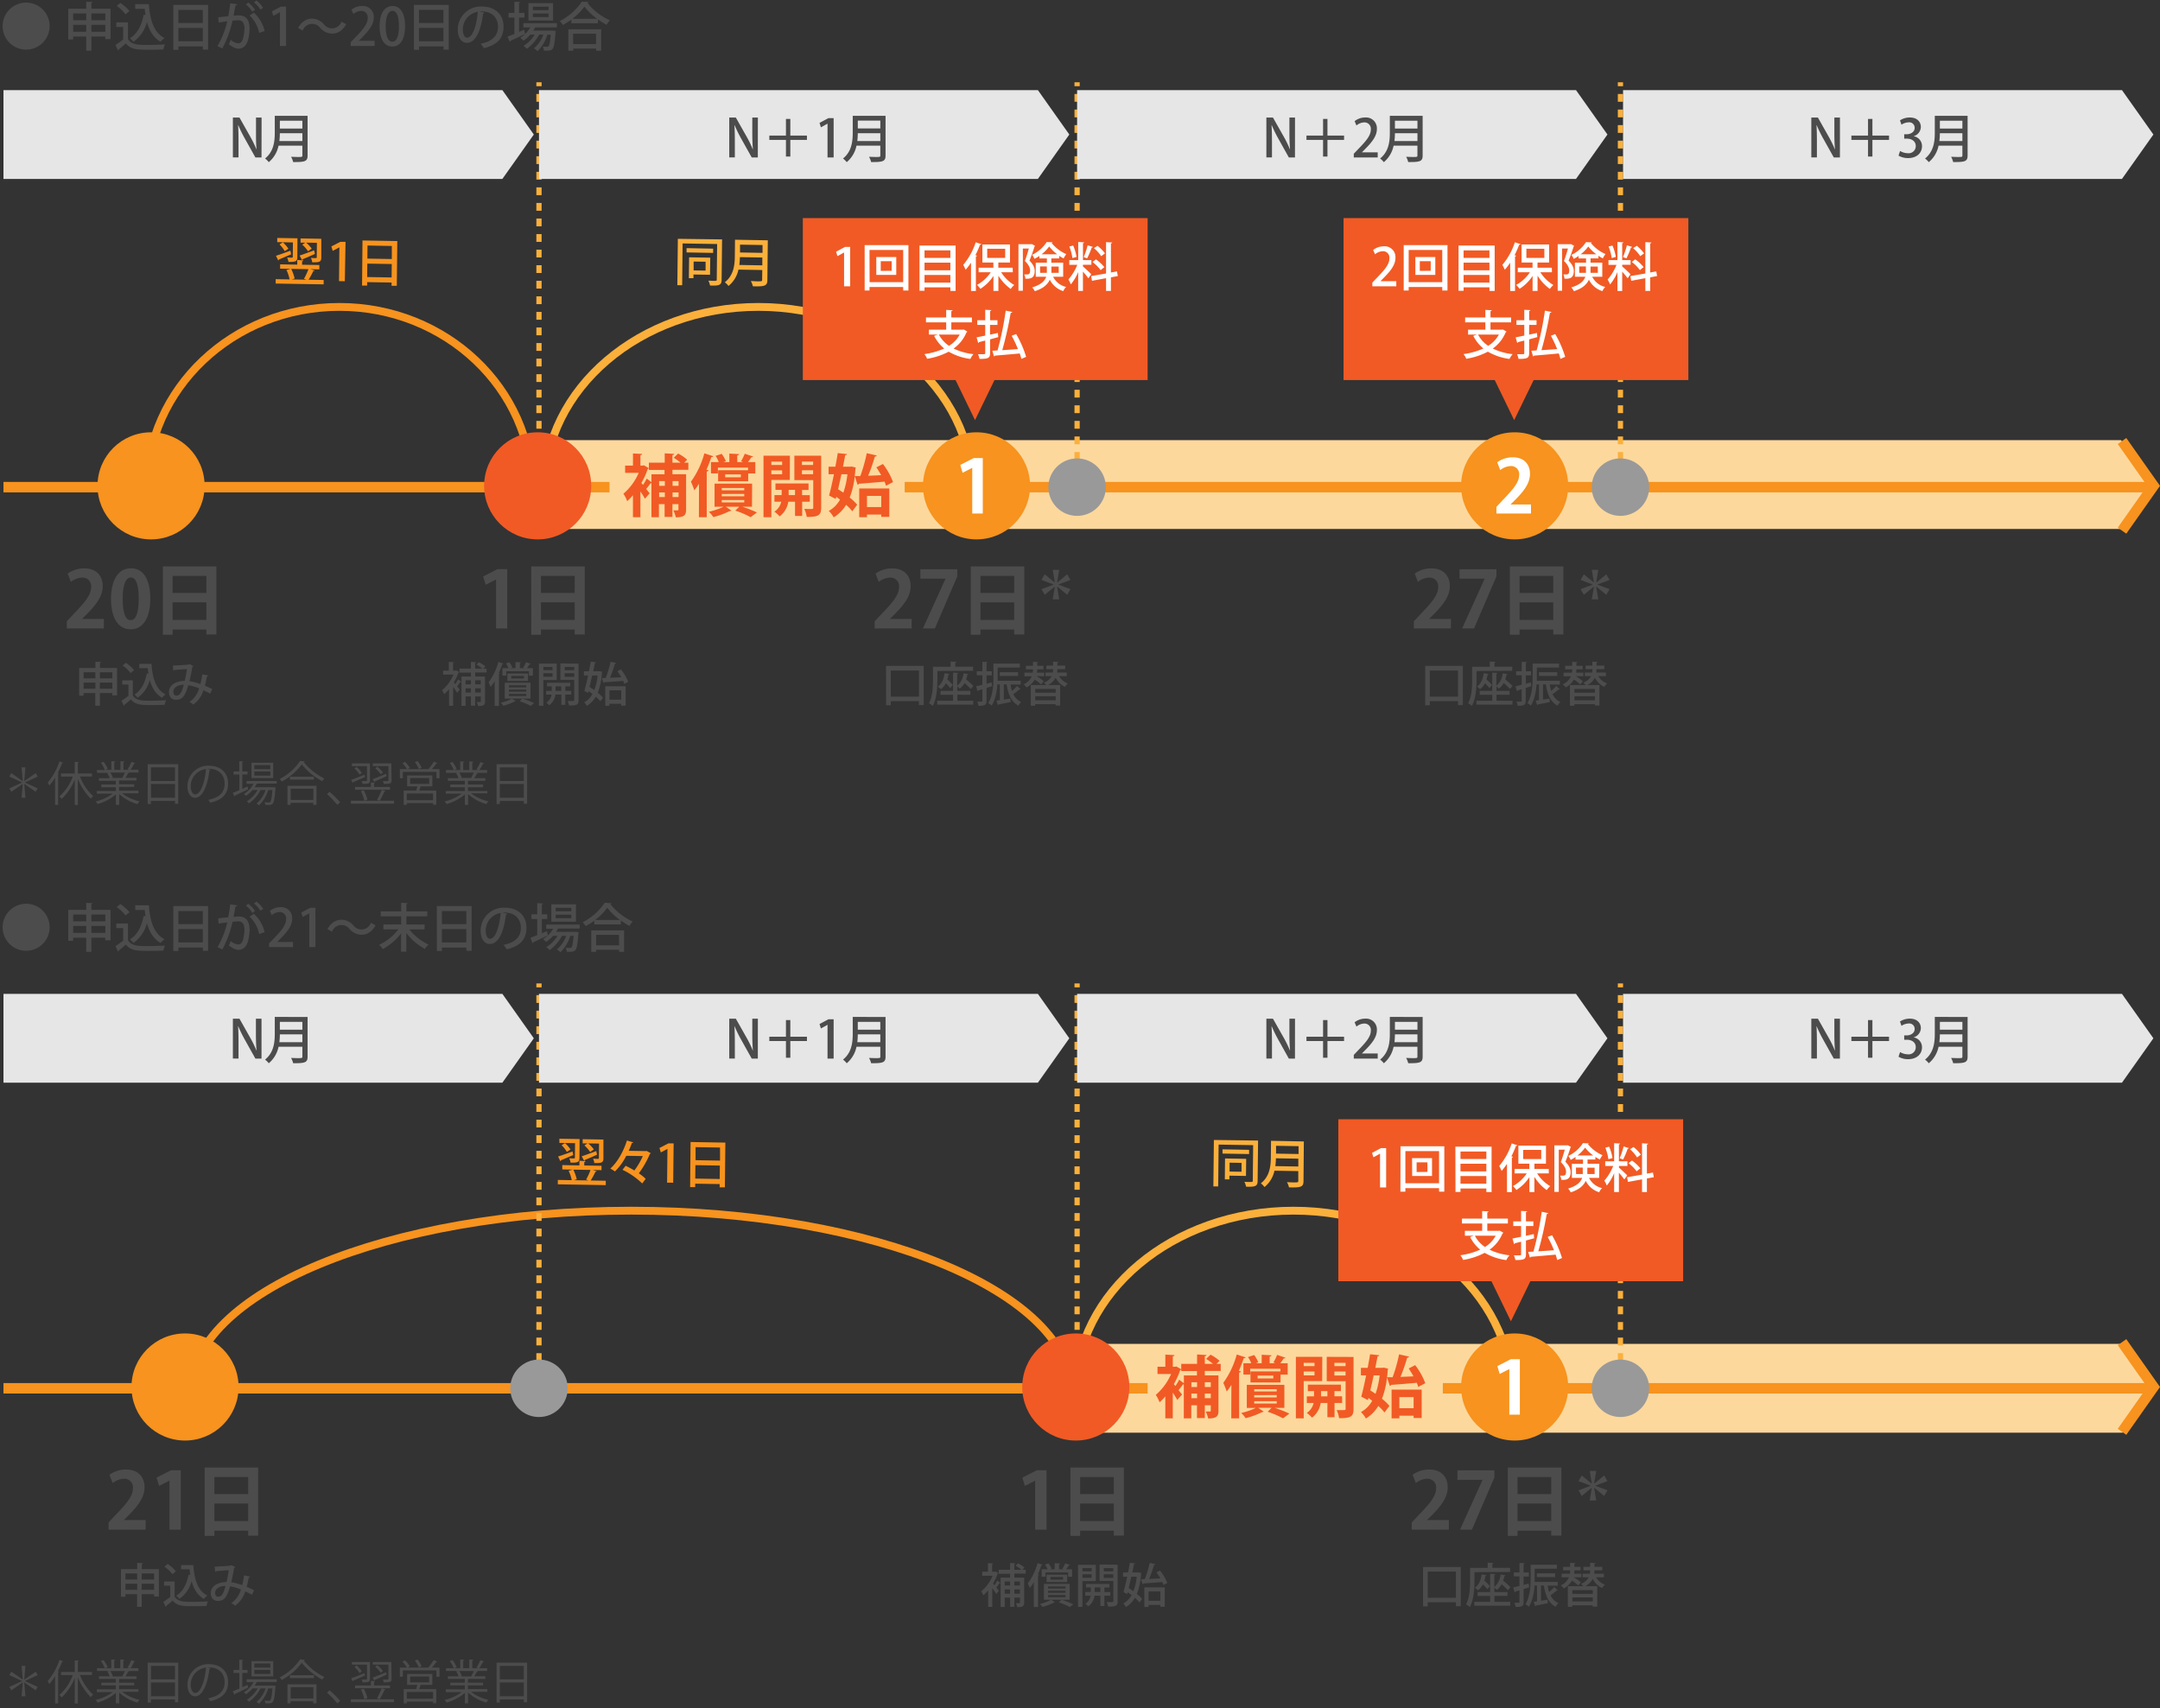 <svg id="レイヤー_1" data-name="レイヤー 1" xmlns="http://www.w3.org/2000/svg" viewBox="0 0 826.88 653.91"><rect x="0" y="0" width="826.88" height="653.91" fill="#333333" stroke="none"/><defs><style>.cls-1,.cls-2,.cls-4,.cls-5,.cls-7{fill:none;stroke-miterlimit:10;}.cls-1,.cls-7{stroke:#f7931e;}.cls-1,.cls-2{stroke-width:3px;}.cls-2,.cls-4,.cls-5{stroke:#fbb03b;}.cls-3{fill:#fdd89d;}.cls-4,.cls-5{stroke-width:2px;}.cls-5{stroke-dasharray:2.98 2.98;}.cls-6{fill:#e6e6e6;}.cls-7{stroke-width:4px;}.cls-8{fill:#4c4c4c;}.cls-9{fill:#fbb03b;}.cls-10{fill:#f7931e;}.cls-11{fill:#f15a24;}.cls-12{fill:#fff;}.cls-13{fill:#999;}</style></defs><title>img_kaishi</title><path class="cls-1" d="M56.07,187.5c0-38.64,33.07-70,73.86-70s73.85,31.33,73.85,70"/><path class="cls-2" d="M208.33,187.5c0-38.64,36.71-70,82-70s82,31.33,82,70"/><path class="cls-1" d="M72.82,533.5c0-38.64,75.56-70,168.77-70s168.78,31.33,168.78,70"/><path class="cls-2" d="M411.56,533.5c0-38.64,37.43-70,83.6-70s83.6,31.33,83.6,70"/><polygon class="cls-3" points="206.33 168.5 811.96 168.5 824.06 185.5 811.96 202.5 206.33 202.5 206.33 168.5"/><line class="cls-4" x1="412.33" y1="31.5" x2="412.33" y2="33"/><line class="cls-5" x1="412.33" y1="35.98" x2="412.33" y2="183.51"/><line class="cls-4" x1="412.33" y1="185" x2="412.33" y2="186.5"/><line class="cls-4" x1="206.33" y1="31.5" x2="206.33" y2="33"/><line class="cls-5" x1="206.33" y1="35.98" x2="206.33" y2="183.51"/><line class="cls-4" x1="206.33" y1="185" x2="206.33" y2="186.5"/><line class="cls-4" x1="620.33" y1="31.5" x2="620.33" y2="33"/><line class="cls-5" x1="620.33" y1="35.98" x2="620.33" y2="183.51"/><line class="cls-4" x1="620.33" y1="185" x2="620.33" y2="186.5"/><polygon class="cls-6" points="1.33 34.5 192.32 34.5 204.35 51.5 192.32 68.5 1.33 68.5 1.33 34.5"/><line class="cls-7" x1="346.33" y1="186.5" x2="824.33" y2="186.5"/><line class="cls-7" x1="1.33" y1="186.5" x2="233.33" y2="186.5"/><path class="cls-8" d="M100.11,60.28H97.77l-4-7.16a49.58,49.58,0,0,1-2.54-5.18l-.08,0c.12,1.94.16,3.92.16,6.6v5.72H89.15V45h2.52l4,7.08a43.58,43.58,0,0,1,2.48,5.06l.06,0C98,55,98,53.06,98,50.62V45h2.14Z"/><path class="cls-8" d="M117.75,44.34V59.52c0,2.29-1,2.56-5.52,2.52a7.91,7.91,0,0,0-.8-2c.88,0,1.76.06,2.46.06,1.74,0,1.86,0,1.86-.62V55.76h-9.12a11.08,11.08,0,0,1-3.74,6.32,8.19,8.19,0,0,0-1.42-1.4c3.4-2.72,3.72-6.74,3.72-9.94v-6.4ZM107.13,51a26.05,26.05,0,0,1-.18,3h8.8V51Zm8.62-4.78h-8.62v3h8.62Z"/><polygon class="cls-6" points="206.33 34.5 397.32 34.5 409.35 51.5 397.32 68.5 206.33 68.5 206.33 34.5"/><path class="cls-8" d="M290.11,60.28h-2.34l-4-7.16a49.58,49.58,0,0,1-2.54-5.18l-.08,0c.12,1.94.16,3.92.16,6.6v5.72h-2.14V45h2.52l4,7.08a43.58,43.58,0,0,1,2.48,5.06l.06,0c-.18-2.08-.24-4-.24-6.48V45h2.14Z"/><path class="cls-8" d="M308.91,51.9v1.66h-6.36v6.38h-1.68V53.56h-6.36V51.9h6.36V45.54h1.68V51.9Z"/><path class="cls-8" d="M316.79,60.28V47.34h0l-2.54,1.4-.52-1.7,3.4-1.82h2V60.28Z"/><path class="cls-8" d="M339,44.34V59.52c0,2.29-1,2.56-5.52,2.52a7.91,7.91,0,0,0-.8-2c.88,0,1.76.06,2.46.06,1.74,0,1.86,0,1.86-.62V55.76h-9.12a11.08,11.08,0,0,1-3.74,6.32,8.19,8.19,0,0,0-1.42-1.4c3.4-2.72,3.72-6.74,3.72-9.94v-6.4ZM328.37,51a26.05,26.05,0,0,1-.18,3H337V51ZM337,46.18h-8.62v3H337Z"/><polygon class="cls-6" points="412.33 34.5 603.32 34.5 615.35 51.5 603.32 68.5 412.33 68.5 412.33 34.5"/><path class="cls-8" d="M495.73,60.28h-2.34l-4-7.16a49.58,49.58,0,0,1-2.54-5.18l-.08,0c.12,1.94.16,3.92.16,6.6v5.72h-2.14V45h2.52l4,7.08a43.58,43.58,0,0,1,2.48,5.06l.06,0c-.18-2.08-.24-4-.24-6.48V45h2.14Z"/><path class="cls-8" d="M514.53,51.9v1.66h-6.36v6.38h-1.68V53.56h-6.36V51.9h6.36V45.54h1.68V51.9Z"/><path class="cls-8" d="M527.41,60.28h-9.16V58.86l1.58-1.66c3.18-3.26,4.94-5.34,4.94-7.6a2.44,2.44,0,0,0-2.6-2.74,4.84,4.84,0,0,0-2.9,1.18l-.7-1.66a6.5,6.5,0,0,1,4.06-1.4,4.13,4.13,0,0,1,4.46,4.38c0,2.76-1.88,5.06-4.5,7.7l-1.24,1.26v0h6.06Z"/><path class="cls-8" d="M544.61,44.34V59.52c0,2.29-1,2.56-5.52,2.52a7.91,7.91,0,0,0-.8-2c.88,0,1.76.06,2.46.06,1.74,0,1.86,0,1.86-.62V55.76h-9.12a11.08,11.08,0,0,1-3.74,6.32,8.19,8.19,0,0,0-1.42-1.4c3.4-2.72,3.72-6.74,3.72-9.94v-6.4ZM534,51a26.05,26.05,0,0,1-.18,3h8.8V51Zm8.62-4.78H534v3h8.62Z"/><polygon class="cls-6" points="621.33 34.5 812.32 34.5 824.35 51.5 812.32 68.5 621.33 68.5 621.33 34.5"/><path class="cls-8" d="M704.35,60.28H702l-4-7.16a49.58,49.58,0,0,1-2.54-5.18l-.08,0c.12,1.94.16,3.92.16,6.6v5.72h-2.14V45h2.52l4,7.08a43.58,43.58,0,0,1,2.48,5.06l.06,0c-.18-2.08-.24-4-.24-6.48V45h2.14Z"/><path class="cls-8" d="M723.15,51.9v1.66h-6.36v6.38h-1.68V53.56h-6.37V51.9h6.37V45.54h1.68V51.9Z"/><path class="cls-8" d="M732.6,52.16A3.8,3.8,0,0,1,735.77,56c0,2.46-1.89,4.52-5.31,4.52a7.14,7.14,0,0,1-3.68-.94l.6-1.78a5.93,5.93,0,0,0,3,.86,2.71,2.71,0,0,0,3-2.74c0-1.94-1.64-2.84-3.42-2.84h-1V51.4h1c1.3,0,3-.78,3-2.44a2.07,2.07,0,0,0-2.36-2.12,5.07,5.07,0,0,0-2.68.9l-.58-1.66a6.84,6.84,0,0,1,3.78-1.1c2.83,0,4.21,1.7,4.21,3.62a3.76,3.76,0,0,1-2.69,3.52Z"/><path class="cls-8" d="M753.23,44.34V59.52c0,2.29-1,2.56-5.52,2.52a7.91,7.91,0,0,0-.8-2c.88,0,1.76.06,2.46.06,1.74,0,1.86,0,1.86-.62V55.76h-9.12a11.1,11.1,0,0,1-3.75,6.32,8.19,8.19,0,0,0-1.42-1.4c3.4-2.72,3.73-6.74,3.73-9.94v-6.4ZM742.61,51a26.16,26.16,0,0,1-.19,3h8.81V51Zm8.62-4.78h-8.62v3h8.62Z"/><path class="cls-8" d="M10,1a9,9,0,1,1-9,9A9,9,0,0,1,10,1Z"/><path class="cls-8" d="M35,3.32h7.3V15h-2V14H35v5.4H33V14H28V15.1H26.12V3.32H33V.64l2.44.14c0,.16-.16.28-.48.34ZM33,5.14H28v2.6h5Zm-5,7h5V9.5H28Zm12.32-7H35v2.6h5.32Zm-5.32,7h5.32V9.5H35Z"/><path class="cls-8" d="M49,8.56V15c1.4,2.2,4.14,2.2,7.28,2.2,2.28,0,5.08-.08,6.89-.2a8.65,8.65,0,0,0-.63,1.94c-1.38.06-3.4.1-5.28.1-4.54,0-7.12,0-9.1-2.4-.94.84-1.92,1.66-2.72,2.3a.34.34,0,0,1-.24.38l-1-2.1a34,34,0,0,0,2.94-2.1v-4.8H44.52V8.56ZM46.06,1.12a15.45,15.45,0,0,1,3.5,3.12l-1.5,1.24a15.14,15.14,0,0,0-3.4-3.22Zm5.7.46H57c.42,6,1.84,10.86,6,13A8.37,8.37,0,0,0,61.46,16c-2.72-1.6-4.3-4.24-5.2-7.58A13.44,13.44,0,0,1,51.08,16a9.54,9.54,0,0,0-1.34-1.36c2.8-1.7,4.5-4.94,5.24-9l.72.14c-.12-.78-.22-1.56-.3-2.38H51.76Z"/><path class="cls-8" d="M66.34,1.88H79.66V19h-2V17.76H68.28v1.32H66.34ZM77.64,3.8H68.28v5h9.36Zm-9.36,12h9.36V10.7H68.28Z"/><path class="cls-8" d="M90.84,1.62c-.06.28-.3.38-.66.4-.22,1-.54,2.86-.78,4,.72-.08,1.48-.14,1.94-.14,3.18,0,4.2,2.14,4.2,5.2a16.51,16.51,0,0,1-.6,4.22c-.62,2.24-1.94,3.34-3.72,3.34-.8,0-1.94-.38-3.62-1.7a8,8,0,0,0,.7-1.7,5.09,5.09,0,0,0,2.88,1.34c1,0,1.52-.7,1.88-1.9A15.81,15.81,0,0,0,93.58,11c0-2.12-.7-3.28-2.4-3.26A16.32,16.32,0,0,0,89,7.94a41.54,41.54,0,0,1-3.9,10.6l-1.84-.88A34.44,34.44,0,0,0,87,8.16l-3.3.46-.16-2,3.84-.42c.28-1.46.56-3.22.76-4.94ZM96.6,4.48a11.63,11.63,0,0,0-2.46-2.8L95.08,1a11.67,11.67,0,0,1,2.54,2.76Zm2.61,8.12a12.65,12.65,0,0,0-3.67-6.68l1.64-1.06a13.47,13.47,0,0,1,4.11,7Zm.5-8.94A11.85,11.85,0,0,0,97.22.88l1-.7A12.38,12.38,0,0,1,100.72,3Z"/><path class="cls-8" d="M107.16,17.6V4.66h0l-2.54,1.4-.52-1.7,3.4-1.82h2V17.6Z"/><path class="cls-8" d="M132.53,9.28c-1.3,2.36-3.19,3.58-5.31,3.58a6.13,6.13,0,0,1-4.62-2.16,3.85,3.85,0,0,0-6.72,1l-1.76-1c1.3-2.36,3.18-3.58,5.3-3.58A6.13,6.13,0,0,1,124,9.3a3.85,3.85,0,0,0,6.72-1Z"/><path class="cls-8" d="M143.4,17.6h-9.16V16.18l1.58-1.66c3.18-3.26,4.94-5.34,4.94-7.6a2.44,2.44,0,0,0-2.6-2.74,4.84,4.84,0,0,0-2.9,1.18l-.7-1.66a6.5,6.5,0,0,1,4.06-1.4,4.13,4.13,0,0,1,4.46,4.38c0,2.76-1.88,5.06-4.5,7.7l-1.24,1.26v0h6.06Z"/><path class="cls-8" d="M145.3,10.1c0-4.92,1.86-7.8,5-7.8s4.78,3.08,4.78,7.64c0,5.1-1.84,7.88-4.94,7.88S145.3,14.72,145.3,10.1Zm7.42-.08c0-3.58-.76-5.88-2.52-5.88-1.52,0-2.56,2.12-2.56,5.88s.92,5.94,2.52,5.94C152.12,16,152.72,13.14,152.72,10Z"/><path class="cls-8" d="M158.46,1.88h13.33V19h-2V17.76H160.4v1.32h-1.94Zm11.3,1.92H160.4v5h9.36Zm-9.36,12h9.36V10.7H160.4Z"/><path class="cls-8" d="M185.46,4.86a.54.54,0,0,1-.54.32c-.78,6.56-2.82,11.22-6.18,11.22-1.94,0-3.5-1.78-3.5-5.06a8.81,8.81,0,0,1,9.08-8.84c5.74,0,8.44,3.5,8.44,7.62,0,4.74-2.58,7.1-7.52,8.32a13.17,13.17,0,0,0-1.26-1.7c4.58-.9,6.66-3.1,6.66-6.56,0-3.26-2.16-5.82-6.34-5.82-.28,0-.54,0-.82,0Zm-2.56-.34a6.83,6.83,0,0,0-5.72,6.76c0,1.9.7,3.14,1.62,3.14C181,14.42,182.48,9.6,182.9,4.52Z"/><path class="cls-8" d="M213.17,10.48h-8.3a13.76,13.76,0,0,1-.74,1.26h7.24l.38,0,1,.16a4.33,4.33,0,0,1-.08.5c-.32,4.16-.64,5.78-1.18,6.36s-1.14.68-3.28.62a3.77,3.77,0,0,0-.42-1.54c.7.06,1.32.08,1.6.08a.66.66,0,0,0,.6-.22c.34-.34.6-1.52.84-4.4h-1.32a14.22,14.22,0,0,1-3.74,6.28,5.91,5.91,0,0,0-1.37-1.1A11.53,11.53,0,0,0,208,13.26h-1.62a16,16,0,0,1-4.71,5.44,6.37,6.37,0,0,0-1.28-1.14,13.11,13.11,0,0,0,4.31-4.3H203a12.43,12.43,0,0,1-2.64,2.32,10.59,10.59,0,0,0-1.2-1.1A9,9,0,0,0,201,13v0c-2,1-4.2,2-5.62,2.66a.38.38,0,0,1-.26.36L194.3,14c.72-.26,1.62-.62,2.62-1V6.74H194.7V4.94h2.22V.66l2.24.14c0,.16-.14.26-.46.3V4.94h2.06v1.8H198.7V12.2l1.94-.82c0,.08,0,.16.38,1.64a11.49,11.49,0,0,0,2-2.54h-2.66V8.86h12.85ZM211.73,1.2V7.88H202.3V1.2ZM210,3.88V2.56h-6V3.88Zm0,2.64V5.18h-6V6.52Z"/><path class="cls-8" d="M218.74,7.48a28.29,28.29,0,0,1-3.28,2.08,10.06,10.06,0,0,0-1.16-1.5A22.62,22.62,0,0,0,222.75.62l2.62.16a.55.55,0,0,1-.49.36,23.26,23.26,0,0,0,8.57,6.64,9.5,9.5,0,0,0-1.24,1.7,27.05,27.05,0,0,1-3.3-2.06V8.9H218.74ZM217.58,19.4V11.2h12.57v8.2h-1.94v-.8h-8.77v.8Zm11-12.2a23.4,23.4,0,0,1-4.86-4.66A22.2,22.2,0,0,1,219.1,7.2Zm-.4,5.7h-8.77v4h8.77Z"/><path class="cls-8" d="M8.26,293.77H9.74L9.29,299l.05,0L13.67,296l.75,1.3-4.8,2.23v.08l4.8,2.23-.75,1.29-4.33-3-.05,0,.45,5.27H8.26l.45-5.27-.05,0-4.32,3-.76-1.29,4.81-2.23v-.08l-4.81-2.23.76-1.3,4.32,3.05.05,0Z"/><path class="cls-8" d="M21.08,297.74a20.91,20.91,0,0,1-2.2,3,8,8,0,0,0-.63-1.13,24,24,0,0,0,4.5-8.1l1.44.48c-.07.13-.19.18-.41.16a33.4,33.4,0,0,1-1.66,3.73l.49.13c0,.1-.13.19-.36.21v11.94H21.08Zm14.13-.48H30.59a19.71,19.71,0,0,0,5.07,7.53,4.45,4.45,0,0,0-.91,1,22.74,22.74,0,0,1-4.94-7.62v10h-1.2v-9.74a21.32,21.32,0,0,1-5,7.44,6.63,6.63,0,0,0-.89-.94,18.78,18.78,0,0,0,5.15-7.63H23.35v-1.17h5.26v-4.47l1.54.11c0,.13-.1.22-.34.25v4.11h5.4Z"/><path class="cls-8" d="M53,303.72H46.75a16.75,16.75,0,0,0,6.68,3.06,5.29,5.29,0,0,0-.81,1.07,17.66,17.66,0,0,1-7-3.86v4.13H44.37v-4a18.34,18.34,0,0,1-7,3.71,5.13,5.13,0,0,0-.8-1,17.56,17.56,0,0,0,6.61-3H37.06v-1h7.31v-1.46H38.79v-1h5.58v-1.44h-6.5v-1H42a8.87,8.87,0,0,0-.94-1.91l.7-.14H37.13v-1.07h3A13.72,13.72,0,0,0,38.65,292l1-.36a11.69,11.69,0,0,1,1.61,2.73l-1,.36h2.36v-3.31l1.53.09c0,.18-.16.27-.4.31v2.91h2.35v-3.31l1.56.09c0,.18-.18.27-.41.31v2.91h2.27l-.67-.25a17.18,17.18,0,0,0,1.48-2.81l1.42.49c0,.11-.18.16-.38.16A26.25,26.25,0,0,1,50,294.68h3v1.07H48.86l.52.16a.35.35,0,0,1-.38.16,19.15,19.15,0,0,1-1,1.73h4.27v1H45.58v1.44h5.8v1h-5.8v1.46H53Zm-6.18-6a15.34,15.34,0,0,0,1-1.94h-5.6a8.58,8.58,0,0,1,1,1.92l-.56.13h4.45Z"/><path class="cls-8" d="M56.54,292.56H68.22v15.16H67v-1.08H57.78v1.19H56.54ZM67,293.78H57.78V299H67Zm-9.18,11.64H67v-5.28H57.78Z"/><path class="cls-8" d="M80.61,294.67a.46.46,0,0,1-.45.28c-.65,5.6-2.52,10.48-5.51,10.48-1.51,0-2.88-1.51-2.88-4.35a7.89,7.89,0,0,1,8.1-7.94c5.2,0,7.45,3.29,7.45,6.8,0,4.29-2.48,6.36-6.84,7.37a7.18,7.18,0,0,0-.75-1.1C83.87,305.42,86,303.4,86,300c0-3-1.91-5.68-6.12-5.68a4.56,4.56,0,0,0-.54,0Zm-1.73-.24A6.63,6.63,0,0,0,73,301c0,1.93.83,3.13,1.69,3.13C76.86,304.17,78.43,299.37,78.88,294.43Z"/><path class="cls-8" d="M92.76,302l2-.9c0,.11.07.21.25,1.06-1.86.9-3.84,1.85-5.1,2.43a.37.37,0,0,1-.19.31l-.6-1.35c.69-.27,1.55-.63,2.5-1.05v-6H89.41v-1.17H91.6v-3.92l1.5.11c0,.12-.11.19-.34.23v3.58h2v1.17h-2Zm13.16-2h-7.6a12.19,12.19,0,0,1-.83,1.37h7.11l.26,0,.66.11-.07.36c-.31,3.9-.59,5.33-1.08,5.85s-.88.45-1.82.45c-.31,0-.67,0-1,0a2.27,2.27,0,0,0-.27-1,14.29,14.29,0,0,0,1.61.08.64.64,0,0,0,.56-.18c.32-.35.59-1.55.84-4.58h-1.62a13,13,0,0,1-3.55,5.87,4,4,0,0,0-.91-.7,11.12,11.12,0,0,0,3.45-5.17H99.72a13.92,13.92,0,0,1-4.39,5.1,4.43,4.43,0,0,0-.83-.78,12.1,12.1,0,0,0,4.13-4.32H96.68a11.76,11.76,0,0,1-2.54,2.23,8.94,8.94,0,0,0-.77-.72,10.72,10.72,0,0,0,3.71-3.9H94.39v-1.06h11.53Zm-1.32-8v5.87H96.27V292Zm-1.13,2.46v-1.54h-6.1v1.54Zm0,2.47v-1.57h-6.1v1.57Z"/><path class="cls-8" d="M116.66,291.48c0,.16-.18.23-.38.27a22.75,22.75,0,0,0,7.89,6.28,4.59,4.59,0,0,0-.79,1.05,25,25,0,0,1-7.85-6.45,23.36,23.36,0,0,1-7.67,6.59,6,6,0,0,0-.76-1,21,21,0,0,0,7.78-6.9Zm-6.61,16.65v-7.29h11.09v7.29h-1.22v-.77h-8.68v.77Zm.92-10.76h9.22v1.09H111Zm9,4.59h-8.68v4.3h8.68Z"/><path class="cls-8" d="M126.14,303.15a34.23,34.23,0,0,1,4.07,4l-1.08,1a38.89,38.89,0,0,0-3.94-4.13Z"/><path class="cls-8" d="M150.85,306.57v1.1H134.32v-1.1Zm-16.43-8c1.28-.45,3.23-1.2,5.12-2l.2.92c-1.66.72-3.41,1.48-4.52,1.93a.26.26,0,0,1-.17.28Zm7.21.2c0,1.3-.67,1.33-2.83,1.33a4.42,4.42,0,0,0-.36-1.08l1.12,0c.93,0,.93,0,.93-.27v-5.45h-5.78v-1.05h6.92Zm-4-2.21a11,11,0,0,0-1.94-2.4l.83-.54a10.75,10.75,0,0,1,2,2.31Zm-1.71,4.71H142v-1.72l1.55.09c0,.12-.11.21-.36.25v1.38h6.12v1.08h-13.4Zm3.32,1.28a15,15,0,0,1,1.42,3.6l-1.19.4a15.36,15.36,0,0,0-1.33-3.67Zm3.42-4.25c1.29-.48,3.24-1.29,5.15-2.07l.21.9c-1.65.78-3.4,1.57-4.52,2a.36.36,0,0,1-.19.3Zm7.24.45c0,1.28-.54,1.35-3,1.35a4,4,0,0,0-.35-1.08c.4,0,.74,0,1,0,1.15,0,1.15,0,1.15-.29v-5.43h-6v-1.05h7.1Zm-4.18-2.34a14,14,0,0,0-2.09-2.32l.83-.56a12.2,12.2,0,0,1,2.14,2.22Zm1.87,6.39c0,.13-.18.2-.4.2a30.22,30.22,0,0,1-1.85,3.57c-.23-.09-.81-.29-1-.36a27.65,27.65,0,0,0,1.78-3.82Z"/><path class="cls-8" d="M167.42,292.16c0,.11-.18.15-.36.15a27.36,27.36,0,0,1-1.74,2.14h2.93v3.49h-1.17v-2.43H154.21v2.43h-1.14v-3.49h2.72a11.79,11.79,0,0,0-1.73-2.27l1-.5a11,11,0,0,1,1.82,2.3l-.88.47h8l0,0a18,18,0,0,0,2.09-2.88Zm-1.91,8.92H161c-.14.46-.34,1.06-.54,1.6H167v5.4h-1.2v-.63H155.72v.67h-1.17v-5.44h4.79c.14-.49.3-1.08.43-1.6h-3.91v-4.2h9.65Zm.28,5.29v-2.61H155.72v2.61ZM157,297.85v2.25h7.31v-2.25Zm2.86-6.48a11.3,11.3,0,0,1,1.55,2.58l-1.06.45a12.23,12.23,0,0,0-1.54-2.65Z"/><path class="cls-8" d="M186.56,303.72h-6.25a16.75,16.75,0,0,0,6.68,3.06,5.29,5.29,0,0,0-.81,1.07,17.66,17.66,0,0,1-7-3.86v4.13h-1.21v-4a18.26,18.26,0,0,1-7,3.71,4.79,4.79,0,0,0-.8-1,17.49,17.49,0,0,0,6.61-3h-6.14v-1h7.31v-1.46h-5.58v-1h5.58v-1.44h-6.5v-1h4.11a8.87,8.87,0,0,0-.94-1.91l.7-.14h-4.6v-1.07h3a13.72,13.72,0,0,0-1.51-2.73l1-.36a11.69,11.69,0,0,1,1.61,2.73l-1,.36h2.36v-3.31l1.53.09c0,.18-.16.27-.39.31v2.91h2.34v-3.31l1.56.09c0,.18-.18.27-.41.31v2.91h2.27l-.67-.25a17.18,17.18,0,0,0,1.48-2.81l1.42.49c0,.11-.18.16-.38.16a26.25,26.25,0,0,1-1.46,2.41h3v1.07h-4.07l.52.16a.35.35,0,0,1-.38.16,19.15,19.15,0,0,1-1,1.73h4.27v1h-6.68v1.44h5.8v1h-5.8v1.46h7.42Zm-6.18-6a15.34,15.34,0,0,0,1-1.94h-5.6a8.58,8.58,0,0,1,1,1.92l-.56.13h4.45Z"/><path class="cls-8" d="M190.1,292.56h11.69v15.16h-1.26v-1.08h-9.19v1.19H190.1Zm10.43,1.22h-9.19V299h9.19Zm-9.19,11.64h9.19v-5.28h-9.19Z"/><path class="cls-8" d="M8.26,637.75H9.74L9.29,643l.05,0,4.33-3,.75,1.29-4.8,2.24v.07l4.8,2.23-.75,1.3-4.33-3-.05,0,.45,5.28H8.26l.45-5.28-.05,0-4.32,3-.76-1.3,4.81-2.23v-.07l-4.81-2.24L4.34,640l4.32,3,.05,0Z"/><path class="cls-8" d="M21.08,641.73a22.08,22.08,0,0,1-2.2,3,8.09,8.09,0,0,0-.63-1.14,23.88,23.88,0,0,0,4.5-8.1l1.44.48c-.07.13-.19.19-.41.17a32.46,32.46,0,0,1-1.66,3.72l.49.13c0,.11-.13.2-.36.22v11.93H21.08Zm14.13-.49H30.59a19.71,19.71,0,0,0,5.07,7.53,4.69,4.69,0,0,0-.91,1,22.69,22.69,0,0,1-4.94-7.61v10h-1.2v-9.74a21.37,21.37,0,0,1-5,7.43,6.06,6.06,0,0,0-.89-.93,18.75,18.75,0,0,0,5.15-7.64H23.35v-1.17h5.26v-4.46l1.54.1c0,.13-.1.22-.34.26v4.1h5.4Z"/><path class="cls-8" d="M53,647.71H46.75a16.89,16.89,0,0,0,6.68,3.06,5,5,0,0,0-.81,1.06,17.52,17.52,0,0,1-7-3.85v4.12H44.37v-4a18.47,18.47,0,0,1-7,3.71,4.92,4.92,0,0,0-.8-1,17.55,17.55,0,0,0,6.61-3H37.06v-1.05h7.31V645.2H38.79v-1h5.58v-1.44h-6.5v-1H42a8.87,8.87,0,0,0-.94-1.91l.7-.14H37.13v-1.06h3a13.78,13.78,0,0,0-1.51-2.74l1-.36a11.54,11.54,0,0,1,1.61,2.74l-1,.36h2.36v-3.32l1.53.09c0,.19-.16.27-.4.31v2.92h2.35v-3.32l1.56.09c0,.19-.18.27-.41.31v2.92h2.27l-.67-.25a18,18,0,0,0,1.48-2.81l1.42.48c0,.11-.18.16-.38.16A25.09,25.09,0,0,1,50,638.67h3v1.06H48.86l.52.16a.34.34,0,0,1-.38.16,19.15,19.15,0,0,1-1,1.73h4.27v1H45.58v1.44h5.8v1h-5.8v1.46H53Zm-6.18-6a15.34,15.34,0,0,0,1-1.94h-5.6a8.64,8.64,0,0,1,1,1.93l-.56.12h4.45Z"/><path class="cls-8" d="M56.54,636.54H68.22V651.7H67v-1.08H57.78v1.19H56.54ZM67,637.77H57.78v5.16H67ZM57.78,649.4H67v-5.28H57.78Z"/><path class="cls-8" d="M80.61,638.65a.47.47,0,0,1-.45.29c-.65,5.6-2.52,10.48-5.51,10.48-1.51,0-2.88-1.52-2.88-4.36a7.9,7.9,0,0,1,8.1-7.94c5.2,0,7.45,3.29,7.45,6.8,0,4.29-2.48,6.36-6.84,7.37a7.18,7.18,0,0,0-.75-1.1C83.87,649.4,86,647.38,86,644c0-3-1.91-5.67-6.12-5.67l-.54,0Zm-1.73-.23A6.62,6.62,0,0,0,73,645c0,1.93.83,3.14,1.69,3.14C76.86,648.16,78.43,643.35,78.88,638.42Z"/><path class="cls-8" d="M92.76,645.94l2-.9c0,.11.07.22.25,1.06-1.86.9-3.84,1.86-5.1,2.43a.34.34,0,0,1-.19.31l-.6-1.35c.69-.27,1.55-.63,2.5-1v-6H89.41v-1.17H91.6v-3.93l1.5.11c0,.13-.11.2-.34.23v3.59h2v1.17h-2Zm13.16-2h-7.6a12.19,12.19,0,0,1-.83,1.37h7.11l.26,0,.66.11-.07.36c-.31,3.91-.59,5.33-1.08,5.85s-.88.45-1.82.45l-1,0a2.24,2.24,0,0,0-.27-1c.71.07,1.34.07,1.61.07a.64.64,0,0,0,.56-.18c.32-.34.59-1.55.84-4.57h-1.62a13.07,13.07,0,0,1-3.55,5.87,4,4,0,0,0-.91-.71,11.14,11.14,0,0,0,3.45-5.16H99.72a14,14,0,0,1-4.39,5.09,4.38,4.38,0,0,0-.83-.77,12.26,12.26,0,0,0,4.13-4.32H96.68a12,12,0,0,1-2.54,2.23,7.6,7.6,0,0,0-.77-.72A10.83,10.83,0,0,0,97.08,644H94.39V642.9h11.53Zm-1.32-8v5.87H96.27v-5.87Zm-1.13,2.47v-1.55h-6.1v1.55Zm0,2.46V639.3h-6.1v1.56Z"/><path class="cls-8" d="M116.66,635.46c0,.17-.18.24-.38.27a22.78,22.78,0,0,0,7.89,6.29,4.53,4.53,0,0,0-.79,1,25,25,0,0,1-7.85-6.44,23.48,23.48,0,0,1-7.67,6.59,5.62,5.62,0,0,0-.76-1,20.94,20.94,0,0,0,7.78-6.9Zm-6.61,16.66v-7.29h11.09v7.29h-1.22v-.78h-8.68v.78Zm.92-10.77h9.22v1.1H111Zm9,4.59h-8.68v4.31h8.68Z"/><path class="cls-8" d="M126.14,647.13a34.23,34.23,0,0,1,4.07,4l-1.08,1a39.8,39.8,0,0,0-3.94-4.12Z"/><path class="cls-8" d="M150.85,650.55v1.1H134.32v-1.1Zm-16.43-8c1.28-.45,3.23-1.21,5.12-2l.2.92c-1.66.72-3.41,1.48-4.52,1.93a.29.29,0,0,1-.17.29Zm7.21.19c0,1.3-.67,1.34-2.83,1.34a4.16,4.16,0,0,0-.36-1.08h1.12c.93,0,.93,0,.93-.27V637.3h-5.78v-1h6.92Zm-4-2.21a11.19,11.19,0,0,0-1.94-2.39l.83-.54a10.49,10.49,0,0,1,2,2.3Zm-1.71,4.72H142v-1.73l1.55.09c0,.13-.11.21-.36.25v1.39h6.12v1.08h-13.4Zm3.32,1.28a14.82,14.82,0,0,1,1.42,3.6l-1.19.39a15.36,15.36,0,0,0-1.33-3.67Zm3.42-4.25c1.29-.49,3.24-1.3,5.15-2.07l.21.9c-1.65.77-3.4,1.56-4.52,2a.39.39,0,0,1-.19.31Zm7.24.45c0,1.27-.54,1.35-3,1.35a3.79,3.79,0,0,0-.35-1.08h1c1.15,0,1.15,0,1.15-.28V637.3h-6v-1h7.1Zm-4.18-2.34a14.41,14.41,0,0,0-2.09-2.33l.83-.55a11.86,11.86,0,0,1,2.14,2.21Zm1.87,6.39c0,.12-.18.2-.4.2a30.88,30.88,0,0,1-1.85,3.56c-.23-.09-.81-.29-1-.36a26.6,26.6,0,0,0,1.78-3.82Z"/><path class="cls-8" d="M167.42,636.15c0,.1-.18.14-.36.14a27.36,27.36,0,0,1-1.74,2.14h2.93v3.5h-1.17V639.5H154.21v2.43h-1.14v-3.5h2.72a11.74,11.74,0,0,0-1.73-2.26l1-.51a11,11,0,0,1,1.82,2.3l-.88.47h7.92a18.11,18.11,0,0,0,2.09-2.89Zm-1.91,8.91H161c-.14.47-.34,1.06-.54,1.6H167v5.4h-1.2v-.63H155.72v.67h-1.17v-5.44h4.79c.14-.48.3-1.08.43-1.6h-3.91v-4.2h9.65Zm.28,5.29v-2.61H155.72v2.61ZM157,641.84v2.25h7.31v-2.25Zm2.86-6.49a11.74,11.74,0,0,1,1.55,2.58l-1.06.45a12.23,12.23,0,0,0-1.54-2.65Z"/><path class="cls-8" d="M186.56,647.71h-6.25a16.89,16.89,0,0,0,6.68,3.06,5,5,0,0,0-.81,1.06,17.52,17.52,0,0,1-7-3.85v4.12h-1.21v-4a18.4,18.4,0,0,1-7,3.71,4.61,4.61,0,0,0-.8-1,17.48,17.48,0,0,0,6.61-3h-6.14v-1.05h7.31V645.2h-5.58v-1h5.58v-1.44h-6.5v-1h4.11a8.87,8.87,0,0,0-.94-1.91l.7-.14h-4.6v-1.06h3a13.78,13.78,0,0,0-1.51-2.74l1-.36a11.54,11.54,0,0,1,1.61,2.74l-1,.36h2.36v-3.32l1.53.09c0,.19-.16.27-.39.31v2.92h2.34v-3.32l1.56.09c0,.19-.18.27-.41.31v2.92h2.27l-.67-.25a18,18,0,0,0,1.48-2.81l1.42.48c0,.11-.18.16-.38.16a25.09,25.09,0,0,1-1.46,2.42h3v1.06h-4.07l.52.16a.34.34,0,0,1-.38.16,19.15,19.15,0,0,1-1,1.73h4.27v1h-6.68v1.44h5.8v1h-5.8v1.46h7.42Zm-6.18-6a15.34,15.34,0,0,0,1-1.94h-5.6a8.64,8.64,0,0,1,1,1.93l-.56.12h4.45Z"/><path class="cls-8" d="M190.1,636.54h11.69V651.7h-1.26v-1.08h-9.19v1.19H190.1Zm10.43,1.23h-9.19v5.16h9.19Zm-9.19,11.63h9.19v-5.28h-9.19Z"/><path class="cls-8" d="M38.25,255.74h6.57v10.5H43v-.92H38.25v4.86H36.48v-4.86H32v1h-1.7V255.74h6.23v-2.41l2.2.13c0,.14-.14.25-.43.3Zm-1.77,1.64H32v2.34h4.53ZM32,263.68h4.53v-2.37H32ZM43,257.38H38.25v2.34H43Zm-4.79,6.3H43v-2.37H38.25Z"/><path class="cls-8" d="M50.84,260.46v5.8c1.27,2,3.73,2,6.56,2,2.05,0,4.57-.07,6.19-.18a8,8,0,0,0-.55,1.75c-1.25.05-3.07.09-4.76.09-4.09,0-6.41,0-8.19-2.16-.85.75-1.73,1.49-2.45,2.07a.3.3,0,0,1-.22.34l-.9-1.89a30,30,0,0,0,2.65-1.89v-4.32H46.81v-1.59Zm-2.64-6.7a14.15,14.15,0,0,1,3.15,2.81L50,257.69a13.62,13.62,0,0,0-3.06-2.9Zm5.13.42H58c.38,5.42,1.66,9.77,5.36,11.67a8.07,8.07,0,0,0-1.33,1.29c-2.45-1.44-3.87-3.82-4.68-6.82a12.08,12.08,0,0,1-4.66,6.8,8.7,8.7,0,0,0-1.21-1.22c2.52-1.53,4.05-4.45,4.72-8.09l.65.13c-.11-.7-.2-1.4-.27-2.14H53.33Z"/><path class="cls-8" d="M79.76,258.61a.54.54,0,0,1-.54.34c-.2,1.12-.49,2.43-.8,3.55.89.37,1.89.84,2.83,1.31l-.77,1.73c-.9-.47-1.77-.9-2.6-1.3A10.22,10.22,0,0,1,74,269.73a8.46,8.46,0,0,0-1.46-1,9.13,9.13,0,0,0,3.68-5.21,16.83,16.83,0,0,0-4.15-1.18c-1.18,4.12-2.25,5.56-4.64,5.56-1.95,0-2.74-1.39-2.74-3,0-2.83,3-4.22,6-4.22a38.43,38.43,0,0,0,.87-4.55c-.85.07-3.41.27-4.77.36a.88.88,0,0,1-.43.27l-.19-1.95c1.75-.05,5-.27,6-.36a.83.83,0,0,0,.43-.21l1.47.79a.92.92,0,0,1-.45.31c-.28,1.78-.73,4-1.11,5.47a17.4,17.4,0,0,1,4.19,1.1,27.34,27.34,0,0,0,.74-3.75Zm-9.4,3.56c-2.27,0-4,1-4,2.67,0,.86.42,1.46,1.12,1.46C68.72,266.3,69.4,265.56,70.36,262.17Z"/><path class="cls-8" d="M39.75,240.6H25.57v-2.73l2.51-2.7c4.3-4.44,6.81-7.35,6.81-10.41a3.29,3.29,0,0,0-3.53-3.63,7.41,7.41,0,0,0-4.23,1.65L25.9,219.6a10.83,10.83,0,0,1,6.35-2c4.87,0,7.08,3.09,7.08,6.78,0,4-2.73,7.32-6,10.65l-1.88,1.86v.06h8.33Z"/><path class="cls-8" d="M42.49,229.32c0-6.9,2.55-11.76,7.64-11.76,5.34,0,7.41,5.28,7.41,11.58,0,7.5-2.79,11.79-7.55,11.79C44.71,240.93,42.49,235.65,42.49,229.32Zm7.55,8.1c2,0,3.07-2.88,3.07-8.19,0-5.13-.94-8.16-3-8.16-1.92,0-3.15,2.76-3.15,8.16S48,237.42,50,237.42Z"/><path class="cls-8" d="M62.35,216.84H82.83v26.07H79V241H66.07v2H62.35ZM79,220.47H66.07V227H79ZM66.07,237.33H79v-6.72H66.07Z"/><path class="cls-8" d="M174.72,256.64l1.07.63a.43.43,0,0,1-.27.2,20.35,20.35,0,0,1-1.79,3.78c.17.2.36.42.56.67a20.85,20.85,0,0,0,1.08-1.8l1.21.9a.38.38,0,0,1-.4.09c-.29.47-.79,1.13-1.2,1.66.45.55.86,1.08,1,1.29l-1,1.15c-.32-.54-.93-1.45-1.51-2.26v7.25h-1.56v-6.35a19,19,0,0,1-1.86,1.92,6.88,6.88,0,0,0-.85-1.51,15.84,15.84,0,0,0,4.42-6h-4v-1.54h2.2v-3.31l2,.13c0,.14-.12.23-.39.27v2.91h1Zm11.56.81h-4.37V259h3.76v9.56c0,1.37-.54,1.73-2.63,1.73a5.57,5.57,0,0,0-.54-1.51h1.32c.18,0,.23-.05.23-.25v-1.91h-2.14v3.53h-1.62v-3.53h-2.06v3.6h-1.58V259h3.64v-1.5h-4.38v-1.53h4.38v-2.57l2,.13c0,.14-.12.25-.41.28v2.16h2.75a12.5,12.5,0,0,0-2.25-1.54l.94-.9a10.83,10.83,0,0,1,2.48,1.6l-.81.84h1.26Zm-6,3h-2.06V262h2.06Zm-2.06,4.68h2.06v-1.64h-2.06Zm5.82-4.68h-2.14V262h2.14Zm-2.14,4.68h2.14v-1.64h-2.14Z"/><path class="cls-8" d="M189.36,260.73a18.09,18.09,0,0,1-1.55,2.25,13.54,13.54,0,0,0-.76-1.76,23.62,23.62,0,0,0,3.75-7.8l1.91.63c-.06.13-.2.2-.45.2a36.78,36.78,0,0,1-1.34,3.46l.47.14c0,.13-.16.23-.41.27v12.12h-1.62Zm8.06,7.67c-.1.13-.2.13-.36.13a21.86,21.86,0,0,1-4.37,1.67,6,6,0,0,0-1-1.13,17.86,17.86,0,0,0,4.28-1.6Zm-5.09-12.6h2.34a10.19,10.19,0,0,0-1-1.8l1.28-.45a8,8,0,0,1,1.19,2l-.69.25h1.91v-2.34l2.07.12c0,.15-.14.26-.41.29v1.93h1.74c-.16-.07-.32-.15-.46-.2a16.57,16.57,0,0,0,1.08-2.09l1.8.65a.43.43,0,0,1-.44.16c-.27.43-.66,1-1,1.48H204v2.86h-1.52V257h-8.67v1.64h-1.46Zm.9,11.65v-6.07h9.86v6.07Zm1-9.6h7.9v2.83h-7.9Zm.59,4.52v.77h6.67v-.77Zm0,1.64v.79h6.67V264Zm0,1.64v.83h6.67v-.83Zm5.75-5.91v-.95h-4.85v.95Zm2.57,10.5a24.94,24.94,0,0,0-4.19-1.78l1-1a29,29,0,0,1,4.52,1.74Z"/><path class="cls-8" d="M213.1,260.34H208v9.86h-1.68V254.07h6.81Zm-1.6-5H208v1.22h3.53ZM208,259.08h3.53v-1.34H208Zm10.68,6.84h-2.27v3.94h-1.53v-3.94h-2.24a6,6,0,0,1-2.39,4.08,5.27,5.27,0,0,0-1.1-1,4.52,4.52,0,0,0,2-3.08h-2.07V264.5h2.14v-1.73h-1.82V261.4h8.92v1.37h-1.91v1.73h2.27Zm-6-1.42h2.18v-1.73h-2.18Zm8.8-10.43v14c0,1.71-.61,2.08-3.67,2a5.37,5.37,0,0,0-.54-1.69h1.33c1.08,0,1.21,0,1.21-.39v-7.71h-5.28v-6.3Zm-1.67,1.28h-3.64v1.22h3.64Zm-3.64,3.76h3.64v-1.37h-3.64Z"/><path class="cls-8" d="M229.62,257l.92.21a.71.71,0,0,1-.11.31,24.64,24.64,0,0,1-1.6,7.69,13.31,13.31,0,0,1,2,1.92l-1,1.37a13.23,13.23,0,0,0-1.76-1.78,9.69,9.69,0,0,1-3.43,3.53,5.83,5.83,0,0,0-1-1.37,7.87,7.87,0,0,0,3.17-3.22c-.5-.38-1-.74-1.51-1.08l-.18.7-1.41-.76c.43-1.55.94-3.69,1.42-5.9h-1.6V257h1.93c.25-1.29.49-2.55.68-3.69l2,.22c0,.16-.14.25-.41.27-.18,1-.41,2.07-.65,3.2h2.31Zm-2.93,1.62c-.34,1.51-.69,3-1,4.39.6.36,1.21.76,1.8,1.17a19.89,19.89,0,0,0,1.28-5.56Zm11-2.34a18.09,18.09,0,0,1,2.79,4.75l-1.47.79c-.11-.34-.27-.74-.45-1.15-2.69.23-5.44.41-7.24.54a.33.33,0,0,1-.29.27l-.63-1.87,1.48-.06a40.77,40.77,0,0,0,1.85-6.21l2.16.49c-.05.16-.23.25-.48.27a48.72,48.72,0,0,1-1.89,5.38c1.35-.05,2.84-.12,4.32-.2a23.33,23.33,0,0,0-1.5-2.3Zm-6,13.93v-7.49h7.81v7.42H237.8v-.72h-4.52v.79Zm6.14-5.94h-4.52v3.6h4.52Z"/><path class="cls-9" d="M276.42,91.65l-.17,15.45c0,2.1-1,2.32-4.43,2.22a6.69,6.69,0,0,0-.64-1.87c.7,0,1.42.06,1.94.07,1.14,0,1.26,0,1.26-.46l.15-13.64-13.22-.22-.17,16-1.84,0,.19-17.77ZM273,95.2v1.62l-10.18-.18V95Zm-1.19,10-6.34-.11v1.42l-1.76,0,.09-8,8.1.14Zm-1.7-5-4.58-.08,0,3.4,4.58.08Z"/><path class="cls-9" d="M293.93,92l-.17,15.19c0,2.28-1,2.54-5.54,2.42a8.3,8.3,0,0,0-.78-2c.88,0,1.76.09,2.46.1,1.74,0,1.86,0,1.86-.59l.05-3.74-9.12-.16a11,11,0,0,1-3.81,6.26,7.89,7.89,0,0,0-1.41-1.42c3.43-2.66,3.79-6.68,3.83-9.88l.07-6.4Zm-10.69,6.44a24.32,24.32,0,0,1-.22,3l8.81.15,0-3Zm8.67-4.63-8.62-.15,0,3,8.62.15Z"/><path class="cls-10" d="M120.44,103.53c-.06.14-.24.22-.5.21a25,25,0,0,1-1.82,3.35l5.78.1v1.68l-18.37-.31,0-1.68,5.34.09a15.71,15.71,0,0,0-1.2-3.58l1.57-.46-4-.07,0-1.66,6.56.12,0-1.8,2.33.18c0,.18-.16.27-.48.33v1.32l6.6.11,0,1.66-3.4-.06Zm-14.8-5.61c1.39-.42,3.48-1.19,5.52-1.93l.29,1.36c-1.73.75-3.52,1.53-4.7,2a.4.4,0,0,1-.23.36Zm8.18.5c0,1.74-.74,1.88-3.4,1.84a6,6,0,0,0-.5-1.67c.47,0,.93.06,1.29.06.78,0,.86,0,.87-.28l.06-5.56-6-.11,0-1.6,7.74.13ZM109,96.15a12.12,12.12,0,0,0-2-2.57l1.29-.8a12,12,0,0,1,2.11,2.44Zm7.37,10.59a25.87,25.87,0,0,0,1.7-3.69l-6.6-.11a16.44,16.44,0,0,1,1.32,3.7l-1.09.34,5.6.1Zm-1.68-8.91c1.38-.44,3.51-1.24,5.56-2l.3,1.39c-1.73.77-3.52,1.58-4.68,2a.53.53,0,0,1-.22.38Zm3.23-1.64a12.87,12.87,0,0,0-2.19-2.52l1.17-.78-1.84,0,0-1.61,7.94.14L123,98.55c0,1.76-.72,1.91-3.48,1.86a6.88,6.88,0,0,0-.48-1.67l1.33.07c.81,0,.89,0,.89-.29l.06-5.56-4.14-.07a12.52,12.52,0,0,1,2.15,2.3Z"/><path class="cls-10" d="M129.78,107.63l.14-12.94h0l-2.56,1.36-.5-1.71,3.42-1.76,2,0L132,107.67Z"/><path class="cls-10" d="M138.77,92.06l13.32.23-.19,17.12-2,0v-1.24l-9.36-.16v1.32l-1.94,0Zm1.78,14,9.36.16.06-5.14-9.36-.16ZM150,94.17,140.69,94l-.06,5,9.36.17Z"/><path class="cls-9" d="M481.61,436.65l-.17,15.45c0,2.1-1,2.32-4.42,2.22a7.15,7.15,0,0,0-.64-1.87c.7.05,1.42.06,1.94.07,1.14,0,1.26,0,1.26-.46l.15-13.64-13.22-.22-.17,16-1.84,0,.19-17.77Zm-3.44,3.55,0,1.62L468,441.64l0-1.62Zm-1.19,10-6.34-.11v1.42l-1.76,0,.08-8,8.1.14Zm-1.7-5-4.58-.08,0,3.4,4.58.08Z"/><path class="cls-9" d="M499.13,437,499,452.16c0,2.28-1,2.54-5.55,2.42a7.87,7.87,0,0,0-.77-2c.87.05,1.76.09,2.46.1,1.74,0,1.86,0,1.86-.59l0-3.74-9.12-.15a10.93,10.93,0,0,1-3.81,6.25,7.83,7.83,0,0,0-1.4-1.42c3.43-2.66,3.79-6.68,3.83-9.88l.07-6.4Zm-10.69,6.44a26.5,26.5,0,0,1-.22,3l8.8.15,0-3Zm8.67-4.63-8.62-.15,0,3,8.62.15Z"/><path class="cls-10" d="M228.44,448.38c-.06.14-.24.22-.5.21a26.18,26.18,0,0,1-1.82,3.35l5.78.1,0,1.68-18.36-.31,0-1.68,5.34.09a15.55,15.55,0,0,0-1.2-3.58l1.57-.46-4-.07,0-1.66,6.56.12v-1.8l2.34.18c0,.18-.16.27-.48.33v1.32l6.6.11,0,1.66-3.4-.06Zm-14.8-5.62c1.39-.41,3.48-1.18,5.52-1.92l.29,1.36c-1.73.75-3.52,1.52-4.7,2a.4.4,0,0,1-.23.36Zm8.18.5c0,1.74-.74,1.89-3.4,1.85a5.74,5.74,0,0,0-.51-1.67l1.3.06c.78,0,.86,0,.87-.29l.06-5.56-6-.1,0-1.6,7.74.13ZM217,441a12.12,12.12,0,0,0-2-2.57l1.29-.8a12,12,0,0,1,2.11,2.44Zm7.37,10.59a25.87,25.87,0,0,0,1.7-3.69l-6.6-.11a17,17,0,0,1,1.32,3.7l-1.09.34,5.6.1Zm-1.68-8.91c1.38-.44,3.51-1.24,5.56-2l.3,1.39c-1.73.77-3.52,1.58-4.68,2a.53.53,0,0,1-.22.38Zm3.23-1.64a12.87,12.87,0,0,0-2.19-2.52l1.17-.78-1.84,0,0-1.61,7.94.14L231,443.4c0,1.76-.72,1.91-3.48,1.86a6.88,6.88,0,0,0-.48-1.67l1.33.07c.81,0,.89,0,.89-.29l.06-5.56-4.14-.07a12.84,12.84,0,0,1,2.15,2.3Z"/><path class="cls-10" d="M247.53,440.62l1.59.87a.71.71,0,0,1-.34.3,35.4,35.4,0,0,1-4.23,7.41,15.76,15.76,0,0,1,2.62,2.12l-1.32,1.76a28.66,28.66,0,0,0-7.54-5.23l1.19-1.54a35.62,35.62,0,0,1,3.34,1.8,27.28,27.28,0,0,0,3.23-5.51l-6.32-.11a22.66,22.66,0,0,1-4.35,6,12.05,12.05,0,0,0-1.77-1.11c3-2.65,5.24-7.09,6.36-10.74l2.43.71c-.06.15-.24.25-.54.23-.33,1-.74,2-1.21,3l6.5.11Z"/><path class="cls-10" d="M255.37,452.78l.14-12.94h0l-2.55,1.36-.5-1.71,3.42-1.76,2,0-.17,15.06Z"/><path class="cls-10" d="M264.36,437.21l13.32.23-.19,17.12-2,0,0-1.24-9.36-.16,0,1.32-1.94,0Zm1.79,14,9.36.16.06-5.14-9.36-.16Zm9.49-11.88-9.36-.16,0,5,9.36.16Z"/><path class="cls-8" d="M189.9,240.6V221.88h-.06l-3.9,2-1-3.18,5.52-2.82h3.72V240.6Z"/><path class="cls-8" d="M203.37,216.84h20.49v26.07H220V241h-12.9v2h-3.72ZM220,220.47h-12.9V227H220Zm-12.9,16.86H220v-6.72h-12.9Z"/><path class="cls-8" d="M545.58,254.93H560v15h-1.85v-1.51H547.36V270h-1.78Zm1.78,11.78h10.79v-10H547.36Z"/><path class="cls-8" d="M565.24,256.88v3.44c0,2.84-.24,7.13-1.77,9.94a5.36,5.36,0,0,0-1.46-1c1.43-2.63,1.55-6.35,1.55-9v-5h6.75v-2l2.2.13c0,.16-.12.25-.41.3v1.53h6.8v1.59Zm7.65,9.09v2.29H579v1.47H565.18v-1.47h6.07V266h-4.79V264.5h4.79v-7l2,.12c0,.15-.12.26-.41.29v4.61a7,7,0,0,0,2.41-4.75l1.84.3c0,.15-.14.24-.38.26a9.54,9.54,0,0,1-.49,1.78,37.34,37.34,0,0,1,2.81,2.5l-1,1.17a24.49,24.49,0,0,0-2.38-2.28,6.47,6.47,0,0,1-1.87,2.14,4.84,4.84,0,0,0-.9-.81v1.66h5V266Zm-2.72-2.54a22.41,22.41,0,0,0-1.69-1.87,6.68,6.68,0,0,1-1.89,2.29,8.18,8.18,0,0,0-1.19-1c1.49-1,2.3-2.84,2.59-5.11l1.88.27c0,.14-.15.22-.38.23a13.94,13.94,0,0,1-.45,1.88,19.16,19.16,0,0,1,2.12,2.14Z"/><path class="cls-8" d="M586,261.24l.2,1.45-2.14.69v4.91c0,1.48-.47,1.95-3.06,1.91a6,6,0,0,0-.47-1.58l1,0c.9,0,1,0,1-.33v-4.43l-1.58.47a.39.39,0,0,1-.27.31l-.51-1.89c.67-.17,1.48-.36,2.36-.6v-3.63h-2.14V257h2.14v-3.62l2,.09c0,.16-.12.25-.41.29V257h2v1.57h-2v3.22Zm7.26.82a15.85,15.85,0,0,0,.57,2.44,19.4,19.4,0,0,0,1.93-1.9l1.32,1.26a.49.49,0,0,1-.44.09,25.35,25.35,0,0,1-2.3,1.81,6,6,0,0,0,3,3,5.38,5.38,0,0,0-1.07,1.38c-2.7-1.4-3.9-4.23-4.5-8.12h-1.09v5.82c.81-.13,1.65-.25,2.5-.4l.11,1.34c-1.71.36-3.44.68-4.58.9a.34.34,0,0,1-.27.28l-.55-1.71c.37-.05.8-.1,1.26-.18v-6.05h-.92c-.22,2.76-.78,5.87-2.2,8.12a5.85,5.85,0,0,0-1.31-.95c1.85-3,2-7.26,2-10.26v-4.86h10.1v1.49h-8.5V259c0,.5,0,1.06,0,1.64h8.82v1.45Zm2.88-3.29h-7v-1.42h7Z"/><path class="cls-8" d="M603.2,258.84a16,16,0,0,1,2.76,2l-1.05,1.2a14.32,14.32,0,0,0-2.39-1.87,8,8,0,0,1-3.15,3,5.38,5.38,0,0,0-1.12-1.17,6,6,0,0,0,3.13-3.1h-2.81v-1.37h3.19a8.28,8.28,0,0,0,.09-1.28h-2.7v-1.35h2.7v-1.53l2,.13c0,.14-.12.25-.39.29v1.11h2.39v1.35h-2.39a11.49,11.49,0,0,1-.09,1.28h2.75v1.37Zm11.59,0h-2.95a6.54,6.54,0,0,0,3.37,2.83,5.29,5.29,0,0,0-1.06,1.29,7.46,7.46,0,0,1-3.59-3.51,6.59,6.59,0,0,1-2.89,2.81h4.62v7.83h-1.74v-.5h-7.84v.58H601v-7.91H607a7.21,7.21,0,0,0-.91-.92,5.37,5.37,0,0,0,3-2.5h-2.38v-1.37h2.81a6.78,6.78,0,0,0,.09-1.28H607v-1.35h2.57v-1.53l2,.13c0,.14-.14.25-.41.29v1.11h3v1.35h-3a9,9,0,0,1-.07,1.28h3.63Zm-4.24,6.36v-1.44h-7.84v1.44Zm-7.84,2.91h7.84v-1.56h-7.84Z"/><path class="cls-8" d="M555.43,240.6H541.24v-2.73l2.52-2.7c4.29-4.44,6.81-7.35,6.81-10.41a3.3,3.3,0,0,0-3.54-3.63,7.44,7.44,0,0,0-4.23,1.65l-1.23-3.18a10.84,10.84,0,0,1,6.36-2c4.86,0,7.08,3.09,7.08,6.78,0,4-2.73,7.32-6,10.65l-1.89,1.86v.06h8.34Z"/><path class="cls-8" d="M558.73,217.92h14.13v2.76l-8.58,19.92h-4.56l8.61-19v-.06h-9.6Z"/><path class="cls-8" d="M578,216.84h20.49v26.07h-3.87V241h-12.9v2H578Zm16.62,3.63h-12.9V227h12.9Zm-12.9,16.86h12.9v-6.72h-12.9Z"/><path class="cls-8" d="M609.37,218.14h2.48l-.8,4.85.07,0,3.79-3.11,1.25,2.15-4.6,1.73v.07l4.6,1.73-1.25,2.15-3.79-3.11-.07,0,.8,4.85h-2.48l.8-4.85-.06,0-3.8,3.11-1.24-2.15,4.6-1.73v-.07l-4.6-1.73,1.24-2.15,3.8,3.11.06,0Z"/><rect class="cls-11" x="514.33" y="83.5" width="132" height="62"/><path class="cls-11" d="M570.26,141.5h18.79l-9.4,19.34Z"/><path class="cls-12" d="M534.52,109.6h-9.17v-1.42l1.59-1.66c3.18-3.26,4.94-5.34,4.94-7.6a2.44,2.44,0,0,0-2.6-2.74,4.84,4.84,0,0,0-2.9,1.18l-.71-1.66a6.53,6.53,0,0,1,4.07-1.4,4.13,4.13,0,0,1,4.46,4.38c0,2.76-1.88,5.06-4.5,7.7l-1.24,1.26v0h6.06Z"/><path class="cls-12" d="M537.36,93.84h16.76v17.38h-2v-1.34H539.26v1.34h-1.9Zm1.9,14.18h12.86V95.7H539.26Zm2.56-9.62h7.64v6.84h-7.64Zm5.88,5.28V100h-4.18v3.7Z"/><path class="cls-12" d="M558.36,94h13.82v17.38h-2V110h-9.9v1.32h-1.92Zm11.82,1.86h-9.9v2.88h9.9Zm0,4.68h-9.9v2.94h9.9Zm-9.9,7.66h9.9v-2.94h-9.9Z"/><path class="cls-12" d="M578.12,100.56a25.43,25.43,0,0,1-2.06,2.72,18.19,18.19,0,0,0-.93-1.88,25.46,25.46,0,0,0,4.79-8.66l2.16.74c-.08.16-.24.22-.52.22a36.73,36.73,0,0,1-1.76,4l.62.18c0,.16-.16.26-.44.3V111.4h-1.86Zm16,3.66h-4.46a14.9,14.9,0,0,0,5,4.9,7.41,7.41,0,0,0-1.34,1.5,17.56,17.56,0,0,1-4.72-5.08v5.84h-1.9v-5.74a16.48,16.48,0,0,1-5,4.94,8.44,8.44,0,0,0-1.3-1.5,14.89,14.89,0,0,0,5.28-4.86h-4.64V102.5h5.64v-2h-4.2v-6.9h10.56v6.9h-4.46v2h5.48Zm-9.8-9v3.52h6.88V95.24Z"/><path class="cls-12" d="M601.38,93.44l1.22.66a.61.61,0,0,1-.18.26c-.48,1.58-1.24,3.72-1.94,5.4,1.5,1.56,2,2.78,2,4,0,3-2,3-3.58,2.94a4.62,4.62,0,0,0-.42-1.62c.32,0,.64,0,.9,0,.78,0,1.34-.08,1.34-1.54,0-1-.54-2.2-2-3.64.56-1.44,1.12-3.34,1.52-4.76H598v16.16h-1.69V93.5h4.77Zm12,12.5h-3.86a7.39,7.39,0,0,0,5,3.92,4.41,4.41,0,0,0-1.1,1.6,8.66,8.66,0,0,1-5.16-4.38c-.78,1.74-2.42,3.34-5.74,4.4a6.59,6.59,0,0,0-1-1.44c3.44-1.06,4.82-2.52,5.38-4.1H602.9v-5.38h4.26V98.94H604.3V98a14.8,14.8,0,0,1-1.86,1.12,7.41,7.41,0,0,0-.9-1.52,13.8,13.8,0,0,0,5.6-4.9l2.22.1A.4.4,0,0,1,609,93a14.68,14.68,0,0,0,5.6,4.26,9.79,9.79,0,0,0-1,1.66,14.34,14.34,0,0,1-1.72-1v1h-3v1.62h4.5Zm-8.82-1.48h2.56a6.78,6.78,0,0,0,0-.9V102h-2.6Zm6.56-7.1a15.46,15.46,0,0,1-3.1-3,14.19,14.19,0,0,1-2.92,3Zm.54,4.68h-2.78v1.56c0,.28,0,.58,0,.86h2.8Z"/><path class="cls-12" d="M621,102c.68.56,2.74,2.48,3.18,3l-1.1,1.54A31.14,31.14,0,0,0,621,104v7.4h-1.82v-7.24a18.22,18.22,0,0,1-2.82,4.74,11.78,11.78,0,0,0-.94-1.88,19.47,19.47,0,0,0,3.4-5.62h-3.07V99.58h3.43V92.64l2.28.14c0,.16-.16.26-.46.32v6.48h3.22v1.78H621Zm-3.74-8a17.05,17.05,0,0,1,1.28,4.36l-1.56.44a18.53,18.53,0,0,0-1.19-4.42Zm7.58.54c-.06.14-.22.22-.48.22a27.32,27.32,0,0,1-1.76,4.16c-.36-.14-.94-.38-1.3-.5a29,29,0,0,0,1.5-4.5Zm9.52,11.14-2.64.5v5.2h-1.86V106.5l-5.4,1-.32-1.8,5.72-1v-12l2.34.14c0,.16-.16.28-.48.34v11.14l2.32-.42ZM626,99.28a16.23,16.23,0,0,1,3.22,3,11.22,11.22,0,0,0-1.42,1.14,16.43,16.43,0,0,0-3.12-3.14Zm.58-5.18A14.72,14.72,0,0,1,629.36,97l-1.44,1.08A14.53,14.53,0,0,0,625.18,95Z"/><path class="cls-12" d="M575.32,126.14l1.4.8a.5.5,0,0,1-.32.28,14.31,14.31,0,0,1-4.94,6.22,23.14,23.14,0,0,0,7.6,2.14,8.56,8.56,0,0,0-1.2,1.84,22.21,22.21,0,0,1-8.28-2.78,27.09,27.09,0,0,1-8.27,2.72,6.87,6.87,0,0,0-1.06-1.8,27.15,27.15,0,0,0,7.61-2.14,14.87,14.87,0,0,1-3.86-4.84l1.42-.5H562v-1.86h6.62v-2.8h-7.74v-1.88h7.74v-2.9l2.44.14c0,.18-.14.28-.48.34v2.42h7.88v1.88h-7.88v2.8H575Zm-9.5,1.94a11.64,11.64,0,0,0,3.88,4.32,11.64,11.64,0,0,0,4.1-4.32Z"/><path class="cls-12" d="M585.36,128.12l3-.66c.08.68.1,1.14.14,1.6-1,.3-2.1.58-3.12.86v5.26c0,1.94-.72,2.22-4.07,2.22a8.09,8.09,0,0,0-.56-1.8c.6,0,1.2,0,1.65,0,1,0,1.12,0,1.12-.46v-4.76l-2.39.6a.4.4,0,0,1-.32.32l-.6-2.14,3.31-.68v-4.1h-3v-1.78h3v-4l2.32.12c0,.18-.14.3-.46.34v3.54h2.82v1.78h-2.82Zm10-.22a40.27,40.27,0,0,1,3.82,8.72l-1.84.78a16.63,16.63,0,0,0-.62-2.08c-3.52.34-7.18.64-9.5.84a.39.39,0,0,1-.34.28l-.64-2.16,2-.12a117.8,117.8,0,0,0,3.18-15.24l2.48.52c0,.18-.26.32-.58.36a134.06,134.06,0,0,1-3.22,14.26c1.86-.12,4-.26,6-.42a45.88,45.88,0,0,0-2.4-5.1Z"/><rect class="cls-11" x="307.33" y="83.5" width="132" height="62"/><path class="cls-11" d="M363.86,141.5h18.79l-9.4,19.34Z"/><path class="cls-12" d="M323.12,109.6V96.66h0l-2.54,1.4-.52-1.7,3.4-1.82h2V109.6Z"/><path class="cls-12" d="M331,93.84h16.76v17.38h-2v-1.34H332.86v1.34H331Zm1.9,14.18h12.86V95.7H332.86Zm2.56-9.62h7.64v6.84h-7.64Zm5.88,5.28V100h-4.18v3.7Z"/><path class="cls-12" d="M352,94h13.82v17.38h-2V110h-9.9v1.32H352Zm11.82,1.86h-9.9v2.88h9.9Zm0,4.68h-9.9v2.94h9.9Zm-9.9,7.66h9.9v-2.94h-9.9Z"/><path class="cls-12" d="M371.72,100.56a25.43,25.43,0,0,1-2.06,2.72,20.33,20.33,0,0,0-.92-1.88,25.62,25.62,0,0,0,4.78-8.66l2.16.74c-.08.16-.24.22-.52.22a36.73,36.73,0,0,1-1.76,4l.62.18c0,.16-.16.26-.44.3V111.4h-1.86Zm16,3.66h-4.46a14.9,14.9,0,0,0,5,4.9,7.41,7.41,0,0,0-1.34,1.5,17.56,17.56,0,0,1-4.72-5.08v5.84h-1.9v-5.74a16.48,16.48,0,0,1-5,4.94,8.44,8.44,0,0,0-1.3-1.5,14.89,14.89,0,0,0,5.28-4.86h-4.64V102.5h5.64v-2h-4.2v-6.9h10.56v6.9h-4.46v2h5.48Zm-9.8-9v3.52h6.88V95.24Z"/><path class="cls-12" d="M395,93.44l1.22.66a.61.61,0,0,1-.18.26c-.48,1.58-1.24,3.72-1.94,5.4,1.5,1.56,2,2.78,2,4,0,3-2,3-3.58,2.94a4.62,4.62,0,0,0-.42-1.62c.32,0,.64,0,.9,0,.78,0,1.34-.08,1.34-1.54,0-1-.54-2.2-2-3.64.56-1.44,1.12-3.34,1.52-4.76h-2.3v16.16h-1.68V93.5h4.76Zm12,12.5h-3.86a7.39,7.39,0,0,0,5,3.92,4.41,4.41,0,0,0-1.1,1.6,8.66,8.66,0,0,1-5.16-4.38c-.78,1.74-2.42,3.34-5.74,4.4a6.59,6.59,0,0,0-1-1.44c3.44-1.06,4.82-2.52,5.38-4.1H396.5v-5.38h4.26V98.94H397.9V98A14.8,14.8,0,0,1,396,99.08a7.41,7.41,0,0,0-.9-1.52,13.8,13.8,0,0,0,5.6-4.9l2.22.1a.4.4,0,0,1-.34.26,14.68,14.68,0,0,0,5.6,4.26,9.79,9.79,0,0,0-1,1.66,14.34,14.34,0,0,1-1.72-1v1h-3v1.62H407Zm-8.82-1.48h2.56a6.78,6.78,0,0,0,0-.9V102h-2.6Zm6.56-7.1a15.46,15.46,0,0,1-3.1-3,14.19,14.19,0,0,1-2.92,3Zm.54,4.68h-2.78v1.56c0,.28,0,.58,0,.86h2.8Z"/><path class="cls-12" d="M414.56,102c.68.56,2.74,2.48,3.18,3l-1.1,1.54a31.14,31.14,0,0,0-2.08-2.56v7.4h-1.82v-7.24a18.22,18.22,0,0,1-2.82,4.74A11,11,0,0,0,409,107a19.47,19.47,0,0,0,3.4-5.62h-3.06V99.58h3.42V92.64l2.28.14c0,.16-.16.26-.46.32v6.48h3.22v1.78h-3.22Zm-3.74-8a17.05,17.05,0,0,1,1.28,4.36l-1.56.44a19,19,0,0,0-1.18-4.42Zm7.58.54c-.06.14-.22.22-.48.22a27.32,27.32,0,0,1-1.76,4.16c-.36-.14-.94-.38-1.3-.5a29,29,0,0,0,1.5-4.5Zm9.52,11.14-2.64.5v5.2h-1.86V106.5l-5.4,1-.32-1.8,5.72-1v-12l2.34.14c0,.16-.16.28-.48.34v11.14l2.32-.42Zm-8.36-6.38a16.23,16.23,0,0,1,3.22,3,11.22,11.22,0,0,0-1.42,1.14,16.43,16.43,0,0,0-3.12-3.14Zm.58-5.18A14.72,14.72,0,0,1,423,97l-1.44,1.08A14.53,14.53,0,0,0,418.78,95Z"/><path class="cls-12" d="M368.92,126.14l1.4.8a.5.5,0,0,1-.32.28,14.31,14.31,0,0,1-4.94,6.22,23.14,23.14,0,0,0,7.6,2.14,8.56,8.56,0,0,0-1.2,1.84,22.21,22.21,0,0,1-8.28-2.78,27.12,27.12,0,0,1-8.26,2.72,6.87,6.87,0,0,0-1.06-1.8,27.17,27.17,0,0,0,7.6-2.14,14.87,14.87,0,0,1-3.86-4.84l1.42-.5H355.6v-1.86h6.62v-2.8h-7.74v-1.88h7.74v-2.9l2.44.14c0,.18-.14.28-.48.34v2.42h7.88v1.88h-7.88v2.8h4.4Zm-9.5,1.94a11.64,11.64,0,0,0,3.88,4.32,11.64,11.64,0,0,0,4.1-4.32Z"/><path class="cls-12" d="M379,128.12l3-.66c.08.68.1,1.14.14,1.6-1,.3-2.1.58-3.12.86v5.26c0,1.94-.72,2.22-4.06,2.22a7.64,7.64,0,0,0-.57-1.8c.61,0,1.21,0,1.65,0,1,0,1.12,0,1.12-.46v-4.76l-2.39.6a.39.39,0,0,1-.31.32l-.61-2.14,3.31-.68v-4.1h-3.05v-1.78h3.05v-4l2.32.12c0,.18-.14.3-.46.34v3.54h2.82v1.78H379Zm10-.22a40.27,40.27,0,0,1,3.82,8.72l-1.84.78a16.63,16.63,0,0,0-.62-2.08c-3.52.34-7.18.64-9.5.84a.39.39,0,0,1-.34.28l-.64-2.16,2-.12A117.8,117.8,0,0,0,385,118.92l2.48.52c0,.18-.26.32-.58.36a134.06,134.06,0,0,1-3.22,14.26c1.86-.12,4-.26,6-.42a45.88,45.88,0,0,0-2.4-5.1Z"/><path class="cls-8" d="M339.18,254.93H353.6v15h-1.85v-1.51H341V270h-1.78ZM341,266.71h10.79v-10H341Z"/><path class="cls-8" d="M358.84,256.88v3.44c0,2.84-.24,7.13-1.77,9.94a5.46,5.46,0,0,0-1.45-1c1.42-2.63,1.54-6.35,1.54-9v-5h6.76v-2l2.19.13c0,.16-.12.25-.41.3v1.53h6.8v1.59Zm7.65,9.09v2.29h6.07v1.47H358.78v-1.47h6.07V266h-4.79V264.5h4.79v-7l2,.12c0,.15-.12.26-.41.29v4.61a7,7,0,0,0,2.41-4.75l1.84.3c0,.15-.14.24-.38.26a10.36,10.36,0,0,1-.48,1.78c1,.83,2.17,1.84,2.8,2.5l-1,1.17a24.49,24.49,0,0,0-2.38-2.28,6.47,6.47,0,0,1-1.87,2.14,4.84,4.84,0,0,0-.9-.81v1.66h5V266Zm-2.72-2.54a20.76,20.76,0,0,0-1.69-1.87,6.68,6.68,0,0,1-1.89,2.29,8.18,8.18,0,0,0-1.19-1c1.49-1,2.3-2.84,2.59-5.11l1.87.27c0,.14-.14.22-.37.23a13.94,13.94,0,0,1-.45,1.88,19.16,19.16,0,0,1,2.12,2.14Z"/><path class="cls-8" d="M379.59,261.24l.2,1.45-2.14.69v4.91c0,1.48-.47,1.95-3.06,1.91a6,6,0,0,0-.47-1.58l1,0c.9,0,.95,0,.95-.33v-4.43l-1.58.47a.39.39,0,0,1-.27.31l-.51-1.89c.67-.17,1.48-.36,2.36-.6v-3.63h-2.14V257h2.14v-3.62l2,.09c0,.16-.12.25-.41.29V257h2v1.57h-2v3.22Zm7.26.82a15.85,15.85,0,0,0,.57,2.44,18.38,18.38,0,0,0,1.93-1.9l1.32,1.26a.49.49,0,0,1-.44.09,25.35,25.35,0,0,1-2.3,1.81,6,6,0,0,0,3,3,5.13,5.13,0,0,0-1.06,1.38c-2.7-1.4-3.91-4.23-4.51-8.12h-1.09v5.82c.81-.13,1.65-.25,2.5-.4l.11,1.34c-1.71.36-3.44.68-4.58.9a.34.34,0,0,1-.27.28l-.56-1.71c.38-.05.82-.1,1.27-.18v-6.05h-.92c-.22,2.76-.78,5.87-2.2,8.12a5.85,5.85,0,0,0-1.31-.95c1.85-3,2-7.26,2-10.26v-4.86h10.1v1.49h-8.49V259c0,.5,0,1.06,0,1.64h8.82v1.45Zm2.88-3.29h-7v-1.42h7Z"/><path class="cls-8" d="M396.8,258.84a16,16,0,0,1,2.76,2l-1.05,1.2a14.32,14.32,0,0,0-2.39-1.87,8,8,0,0,1-3.15,3,5.38,5.38,0,0,0-1.12-1.17,6,6,0,0,0,3.13-3.1h-2.81v-1.37h3.19a8.28,8.28,0,0,0,.09-1.28h-2.7v-1.35h2.7v-1.53l2,.13c0,.14-.12.25-.39.29v1.11h2.39v1.35h-2.39a11.49,11.49,0,0,1-.09,1.28h2.75v1.37Zm11.6,0h-3a6.54,6.54,0,0,0,3.37,2.83,5.29,5.29,0,0,0-1.06,1.29,7.4,7.4,0,0,1-3.58-3.51,6.67,6.67,0,0,1-2.9,2.81h4.62v7.83h-1.74v-.5h-7.84v.58h-1.67v-7.91h5.91a7.17,7.17,0,0,0-.9-.92,5.38,5.38,0,0,0,3-2.5h-2.38v-1.37h2.81a6.78,6.78,0,0,0,.09-1.28h-2.57v-1.35h2.57v-1.53l2.06.13c0,.14-.15.25-.42.29v1.11h3v1.35h-3a9,9,0,0,1-.07,1.28h3.64Zm-4.25,6.36v-1.44h-7.84v1.44Zm-7.84,2.91h7.84v-1.56h-7.84Z"/><path class="cls-8" d="M349,240.6H334.84v-2.73l2.52-2.7c4.29-4.44,6.81-7.35,6.81-10.41a3.3,3.3,0,0,0-3.54-3.63,7.44,7.44,0,0,0-4.23,1.65l-1.23-3.18a10.84,10.84,0,0,1,6.36-2c4.86,0,7.08,3.09,7.08,6.78,0,4-2.73,7.32-6,10.65l-1.89,1.86v.06H349Z"/><path class="cls-8" d="M352.33,217.92h14.13v2.76l-8.58,19.92h-4.56l8.61-19v-.06h-9.6Z"/><path class="cls-8" d="M371.62,216.84h20.49v26.07h-3.87V241h-12.9v2h-3.72Zm16.62,3.63h-12.9V227h12.9Zm-12.9,16.86h12.9v-6.72h-12.9Z"/><path class="cls-8" d="M403,218.14h2.48l-.8,4.85.07,0,3.79-3.11,1.24,2.15-4.59,1.73v.07l4.59,1.73-1.24,2.15-3.79-3.11-.07,0,.8,4.85H403l.8-4.85-.06,0-3.8,3.11-1.24-2.15,4.6-1.73v-.07l-4.6-1.73,1.24-2.15,3.8,3.11.06,0Z"/><circle class="cls-13" cx="620.33" cy="186.5" r="11"/><circle class="cls-13" cx="412.33" cy="186.5" r="11"/><circle class="cls-10" cx="57.83" cy="186" r="20.5"/><circle class="cls-11" cx="205.83" cy="186" r="20.5"/><circle class="cls-10" cx="373.83" cy="186" r="20.5"/><circle class="cls-10" cx="579.83" cy="186" r="20.5"/><path class="cls-12" d="M372.19,196.6V179.13h-.06L368.5,181l-.9-3,5.15-2.64h3.47V196.6Z"/><polyline class="cls-7" points="812.34 168.84 824.43 186 812.34 203.16"/><polygon class="cls-3" points="413.33 514.5 812.56 514.5 824.66 531.5 812.56 548.5 413.33 548.5 413.33 514.5"/><line class="cls-4" x1="412.33" y1="376.5" x2="412.33" y2="378"/><line class="cls-5" x1="412.33" y1="380.98" x2="412.33" y2="528.51"/><line class="cls-4" x1="412.33" y1="530" x2="412.33" y2="531.5"/><line class="cls-4" x1="206.33" y1="376.5" x2="206.33" y2="378"/><line class="cls-5" x1="206.33" y1="380.98" x2="206.33" y2="528.51"/><line class="cls-4" x1="206.33" y1="530" x2="206.33" y2="531.5"/><line class="cls-4" x1="620.33" y1="376.5" x2="620.33" y2="378"/><line class="cls-5" x1="620.33" y1="380.98" x2="620.33" y2="528.51"/><line class="cls-4" x1="620.33" y1="530" x2="620.33" y2="531.5"/><polygon class="cls-6" points="1.33 380.5 192.32 380.5 204.35 397.5 192.32 414.5 1.33 414.5 1.33 380.5"/><line class="cls-7" x1="552.33" y1="531.5" x2="824.33" y2="531.5"/><line class="cls-7" x1="1.33" y1="531.5" x2="439.33" y2="531.5"/><path class="cls-8" d="M100.11,405.28H97.77l-4-7.16a49.58,49.58,0,0,1-2.54-5.18l-.08,0c.12,1.94.16,3.92.16,6.6v5.72H89.15V390h2.52l4,7.08a43.58,43.58,0,0,1,2.48,5.06l.06,0c-.18-2.08-.24-4-.24-6.48V390h2.14Z"/><path class="cls-8" d="M117.75,389.34v15.18c0,2.29-1,2.56-5.52,2.52a7.91,7.91,0,0,0-.8-2c.88,0,1.76.06,2.46.06,1.74,0,1.86,0,1.86-.62v-3.74h-9.12a11.08,11.08,0,0,1-3.74,6.32,8.19,8.19,0,0,0-1.42-1.4c3.4-2.72,3.72-6.74,3.72-9.94v-6.4ZM107.13,396a26.05,26.05,0,0,1-.18,3h8.8v-3Zm8.62-4.78h-8.62v3h8.62Z"/><polygon class="cls-6" points="206.33 380.5 397.32 380.5 409.35 397.5 397.32 414.5 206.33 414.5 206.33 380.5"/><path class="cls-8" d="M290.11,405.28h-2.34l-4-7.16a49.58,49.58,0,0,1-2.54-5.18l-.08,0c.12,1.94.16,3.92.16,6.6v5.72h-2.14V390h2.52l4,7.08a43.58,43.58,0,0,1,2.48,5.06l.06,0c-.18-2.08-.24-4-.24-6.48V390h2.14Z"/><path class="cls-8" d="M308.91,396.9v1.66h-6.36v6.38h-1.68v-6.38h-6.36V396.9h6.36v-6.36h1.68v6.36Z"/><path class="cls-8" d="M316.79,405.28V392.34h0l-2.54,1.4-.52-1.7,3.4-1.82h2v15.06Z"/><path class="cls-8" d="M339,389.34v15.18c0,2.29-1,2.56-5.52,2.52a7.91,7.91,0,0,0-.8-2c.88,0,1.76.06,2.46.06,1.74,0,1.86,0,1.86-.62v-3.74h-9.12a11.08,11.08,0,0,1-3.74,6.32,8.19,8.19,0,0,0-1.42-1.4c3.4-2.72,3.72-6.74,3.72-9.94v-6.4ZM328.37,396a26.05,26.05,0,0,1-.18,3H337v-3Zm8.62-4.78h-8.62v3H337Z"/><polygon class="cls-6" points="412.33 380.5 603.32 380.5 615.35 397.5 603.32 414.5 412.33 414.5 412.33 380.5"/><path class="cls-8" d="M495.73,405.28h-2.34l-4-7.16a49.58,49.58,0,0,1-2.54-5.18l-.08,0c.12,1.94.16,3.92.16,6.6v5.72h-2.14V390h2.52l4,7.08a43.58,43.58,0,0,1,2.48,5.06l.06,0c-.18-2.08-.24-4-.24-6.48V390h2.14Z"/><path class="cls-8" d="M514.53,396.9v1.66h-6.36v6.38h-1.68v-6.38h-6.36V396.9h6.36v-6.36h1.68v6.36Z"/><path class="cls-8" d="M527.41,405.28h-9.16v-1.42l1.58-1.66c3.18-3.26,4.94-5.34,4.94-7.6a2.44,2.44,0,0,0-2.6-2.74,4.84,4.84,0,0,0-2.9,1.18l-.7-1.66a6.5,6.5,0,0,1,4.06-1.4,4.13,4.13,0,0,1,4.46,4.38c0,2.76-1.88,5.06-4.5,7.7l-1.24,1.26v0h6.06Z"/><path class="cls-8" d="M544.61,389.34v15.18c0,2.29-1,2.56-5.52,2.52a7.91,7.91,0,0,0-.8-2c.88,0,1.76.06,2.46.06,1.74,0,1.86,0,1.86-.62v-3.74h-9.12a11.08,11.08,0,0,1-3.74,6.32,8.19,8.19,0,0,0-1.42-1.4c3.4-2.72,3.72-6.74,3.72-9.94v-6.4ZM534,396a26.05,26.05,0,0,1-.18,3h8.8v-3Zm8.62-4.78H534v3h8.62Z"/><polygon class="cls-6" points="621.33 380.5 812.32 380.5 824.35 397.5 812.32 414.5 621.33 414.5 621.33 380.5"/><path class="cls-8" d="M704.35,405.28H702l-4-7.16a49.58,49.58,0,0,1-2.54-5.18l-.08,0c.12,1.94.16,3.92.16,6.6v5.72h-2.14V390h2.52l4,7.08a43.58,43.58,0,0,1,2.48,5.06l.06,0c-.18-2.08-.24-4-.24-6.48V390h2.14Z"/><path class="cls-8" d="M723.15,396.9v1.66h-6.36v6.38h-1.68v-6.38h-6.37V396.9h6.37v-6.36h1.68v6.36Z"/><path class="cls-8" d="M732.6,397.16a3.8,3.8,0,0,1,3.17,3.82c0,2.46-1.89,4.52-5.31,4.52a7.14,7.14,0,0,1-3.68-.94l.6-1.78a5.93,5.93,0,0,0,3,.86,2.71,2.71,0,0,0,3-2.74c0-1.94-1.64-2.84-3.42-2.84h-1V396.4h1c1.3,0,3-.78,3-2.44a2.07,2.07,0,0,0-2.36-2.12,5.07,5.07,0,0,0-2.68.9l-.58-1.66a6.84,6.84,0,0,1,3.78-1.1c2.83,0,4.21,1.7,4.21,3.62a3.76,3.76,0,0,1-2.69,3.52Z"/><path class="cls-8" d="M753.23,389.34v15.18c0,2.29-1,2.56-5.52,2.52a7.91,7.91,0,0,0-.8-2c.88,0,1.76.06,2.46.06,1.74,0,1.86,0,1.86-.62v-3.74h-9.12a11.1,11.1,0,0,1-3.75,6.32,8.19,8.19,0,0,0-1.42-1.4c3.4-2.72,3.73-6.74,3.73-9.94v-6.4ZM742.61,396a26.16,26.16,0,0,1-.19,3h8.81v-3Zm8.62-4.78h-8.62v3h8.62Z"/><path class="cls-8" d="M10,346a9,9,0,1,1-9,9A9,9,0,0,1,10,346Z"/><path class="cls-8" d="M35,348.32h7.3V360h-2v-1H35v5.4H33V359H28v1.14H26.12V348.32H33v-2.68l2.44.14c0,.16-.16.28-.48.34Zm-2,1.82H28v2.6h5Zm-5,7h5V354.5H28Zm12.32-7H35v2.6h5.32Zm-5.32,7h5.32V354.5H35Z"/><path class="cls-8" d="M49,353.56V360c1.4,2.2,4.14,2.2,7.28,2.2,2.28,0,5.08-.08,6.89-.2a8.65,8.65,0,0,0-.63,1.94c-1.38.06-3.4.1-5.28.1-4.54,0-7.12,0-9.1-2.4-.94.84-1.92,1.66-2.72,2.3a.34.34,0,0,1-.24.38l-1-2.1a34,34,0,0,0,2.94-2.1v-4.8H44.52v-1.76Zm-2.94-7.44a15.45,15.45,0,0,1,3.5,3.12l-1.5,1.24a15.14,15.14,0,0,0-3.4-3.22Zm5.7.46H57c.42,6,1.84,10.86,6,13A8.37,8.37,0,0,0,61.46,361c-2.72-1.6-4.3-4.24-5.2-7.58A13.44,13.44,0,0,1,51.08,361a9.54,9.54,0,0,0-1.34-1.36c2.8-1.7,4.5-4.94,5.24-9l.72.14c-.12-.78-.22-1.56-.3-2.38H51.76Z"/><path class="cls-8" d="M66.34,346.88H79.66V364h-2v-1.24H68.28v1.32H66.34Zm11.3,1.92H68.28v5h9.36Zm-9.36,12h9.36V355.7H68.28Z"/><path class="cls-8" d="M90.84,346.62c-.06.28-.3.38-.66.4-.22,1-.54,2.86-.78,4,.72-.08,1.48-.14,1.94-.14,3.18,0,4.2,2.14,4.2,5.2a16.51,16.51,0,0,1-.6,4.22c-.62,2.24-1.94,3.34-3.72,3.34-.8,0-1.94-.38-3.62-1.7a8,8,0,0,0,.7-1.7,5.09,5.09,0,0,0,2.88,1.34c1,0,1.52-.7,1.88-1.9a15.81,15.81,0,0,0,.52-3.68c0-2.12-.7-3.28-2.4-3.26a16.32,16.32,0,0,0-2.16.16,41.54,41.54,0,0,1-3.9,10.6l-1.84-.88a34.44,34.44,0,0,0,3.72-9.5l-3.3.46-.16-2,3.84-.42c.28-1.46.56-3.22.76-4.94Zm5.76,2.86a11.63,11.63,0,0,0-2.46-2.8l.94-.68a11.67,11.67,0,0,1,2.54,2.76Zm2.61,8.12a12.65,12.65,0,0,0-3.67-6.68l1.64-1.06a13.47,13.47,0,0,1,4.11,7Zm.5-8.94a11.85,11.85,0,0,0-2.49-2.78l1-.7a12.38,12.38,0,0,1,2.54,2.78Z"/><path class="cls-8" d="M112.16,362.6H103v-1.42l1.58-1.66c3.18-3.26,4.94-5.34,4.94-7.6a2.44,2.44,0,0,0-2.6-2.74,4.84,4.84,0,0,0-2.9,1.18l-.7-1.66a6.5,6.5,0,0,1,4.06-1.4,4.13,4.13,0,0,1,4.46,4.38c0,2.76-1.88,5.06-4.5,7.7l-1.24,1.26v0h6.06Z"/><path class="cls-8" d="M118.4,362.6V349.66h0l-2.54,1.4-.52-1.7,3.4-1.82h2V362.6Z"/><path class="cls-8" d="M143.77,354.28c-1.3,2.36-3.19,3.58-5.31,3.58a6.13,6.13,0,0,1-4.62-2.16,3.85,3.85,0,0,0-6.72,1l-1.76-1c1.3-2.36,3.18-3.58,5.3-3.58a6.13,6.13,0,0,1,4.62,2.16,3.85,3.85,0,0,0,6.72-1Z"/><path class="cls-8" d="M162.5,355.82h-5.8a20.2,20.2,0,0,0,7.37,5.8,8.1,8.1,0,0,0-1.42,1.66,21.92,21.92,0,0,1-7.11-6.1v7.16h-2v-7a22.13,22.13,0,0,1-7,6,10.85,10.85,0,0,0-1.4-1.64,19.71,19.71,0,0,0,7.36-5.9h-5.74v-1.88h6.82V350.8h-7.82v-1.88h7.82v-3.3l2.48.16c0,.16-.16.28-.48.32v2.82h8v1.88h-8v3.14h7Z"/><path class="cls-8" d="M167.22,346.88h13.32V364h-2v-1.24h-9.36v1.32h-1.94Zm11.3,1.92h-9.36v5h9.36Zm-9.36,12h9.36V355.7h-9.36Z"/><path class="cls-8" d="M194.22,349.86a.54.54,0,0,1-.54.32c-.78,6.56-2.82,11.22-6.18,11.22-1.94,0-3.5-1.78-3.5-5.06a8.81,8.81,0,0,1,9.08-8.84c5.74,0,8.44,3.5,8.44,7.62,0,4.74-2.58,7.1-7.52,8.32a13.17,13.17,0,0,0-1.26-1.7c4.58-.9,6.66-3.1,6.66-6.56,0-3.26-2.16-5.82-6.34-5.82-.28,0-.54,0-.82,0Zm-2.56-.34a6.83,6.83,0,0,0-5.72,6.76c0,1.9.7,3.14,1.62,3.14C189.72,359.42,191.24,354.6,191.66,349.52Z"/><path class="cls-8" d="M221.93,355.48h-8.3a11.92,11.92,0,0,1-.75,1.26h7.25l.38,0,1,.16a4.33,4.33,0,0,1-.08.5c-.32,4.16-.64,5.78-1.18,6.36s-1.14.68-3.28.62a3.77,3.77,0,0,0-.42-1.54c.7.06,1.32.08,1.6.08a.66.66,0,0,0,.6-.22c.34-.34.6-1.52.84-4.4h-1.32a14.14,14.14,0,0,1-3.75,6.28,5.66,5.66,0,0,0-1.36-1.1,11.53,11.53,0,0,0,3.57-5.18h-1.62a16,16,0,0,1-4.71,5.44,6.37,6.37,0,0,0-1.28-1.14,13.11,13.11,0,0,0,4.31-4.3h-1.73a12.43,12.43,0,0,1-2.64,2.32,10.59,10.59,0,0,0-1.2-1.1,9,9,0,0,0,1.88-1.44v0c-2,1-4.2,2-5.62,2.66a.38.38,0,0,1-.26.36l-.82-2.08c.72-.26,1.62-.62,2.62-1v-6.18h-2.22v-1.8h2.22v-4.28l2.24.14c0,.16-.14.26-.46.3v3.84h2.06v1.8h-2.06v5.46l1.94-.82c0,.08,0,.16.38,1.64a11.49,11.49,0,0,0,2-2.54h-2.66v-1.62h12.85Zm-1.44-9.28v6.68h-9.43V346.2Zm-1.76,2.68v-1.32h-6v1.32Zm0,2.64v-1.34h-6v1.34Z"/><path class="cls-8" d="M227.5,352.48a28.29,28.29,0,0,1-3.28,2.08,10.06,10.06,0,0,0-1.16-1.5,22.51,22.51,0,0,0,8.44-7.44l2.63.16a.57.57,0,0,1-.49.36,23.26,23.26,0,0,0,8.57,6.64,9.5,9.5,0,0,0-1.24,1.7,27.05,27.05,0,0,1-3.3-2.06v1.48H227.5Zm-1.16,11.92v-8.2h12.57v8.2H237v-.8H228.2v.8Zm11-12.2a23.47,23.47,0,0,1-4.87-4.66,22.13,22.13,0,0,1-4.64,4.66Zm-.4,5.7H228.2v4H237Z"/><path class="cls-8" d="M54.25,600.74h6.57v10.5H59v-.92H54.25v4.86H52.48v-4.86H48v1h-1.7V600.74h6.23v-2.41l2.2.13c0,.14-.14.25-.43.3Zm-1.77,1.64H48v2.34h4.53ZM48,608.68h4.53v-2.37H48ZM59,602.38H54.25v2.34H59Zm-4.79,6.3H59v-2.37H54.25Z"/><path class="cls-8" d="M66.84,605.46v5.8c1.27,2,3.73,2,6.56,2,2,0,4.57-.07,6.19-.18a8,8,0,0,0-.55,1.75c-1.25.05-3.07.09-4.76.09-4.09,0-6.41,0-8.19-2.16-.85.75-1.73,1.49-2.45,2.07a.3.3,0,0,1-.22.34l-.9-1.89a30,30,0,0,0,2.65-1.89v-4.32H62.81v-1.59Zm-2.64-6.7a14.15,14.15,0,0,1,3.15,2.81L66,602.69a13.62,13.62,0,0,0-3.06-2.9Zm5.13.42H74c.38,5.42,1.66,9.77,5.36,11.66a8.57,8.57,0,0,0-1.33,1.3c-2.45-1.44-3.87-3.82-4.68-6.82a12.08,12.08,0,0,1-4.66,6.8,8.7,8.7,0,0,0-1.21-1.22c2.52-1.53,4-4.45,4.72-8.09l.65.13c-.11-.7-.2-1.4-.27-2.14H69.33Z"/><path class="cls-8" d="M95.76,603.61a.54.54,0,0,1-.54.34c-.2,1.12-.49,2.43-.8,3.55.89.37,1.89.84,2.83,1.31l-.77,1.73c-.9-.47-1.77-.9-2.6-1.3A10.22,10.22,0,0,1,90,614.73a8.46,8.46,0,0,0-1.46-1,9.13,9.13,0,0,0,3.68-5.21,16.83,16.83,0,0,0-4.15-1.18c-1.18,4.12-2.25,5.56-4.64,5.56-1.95,0-2.74-1.39-2.74-3,0-2.83,3-4.22,6-4.22a38.43,38.43,0,0,0,.87-4.55c-.85.07-3.41.27-4.77.36a.88.88,0,0,1-.43.27l-.19-2c1.75,0,5-.27,6-.36a.83.83,0,0,0,.43-.21l1.47.79a.92.92,0,0,1-.45.31c-.28,1.78-.73,4-1.11,5.47a17.4,17.4,0,0,1,4.19,1.1,27.34,27.34,0,0,0,.74-3.75Zm-9.4,3.56c-2.27,0-4,1-4,2.67,0,.86.42,1.45,1.12,1.45C84.72,611.29,85.4,610.56,86.36,607.17Z"/><path class="cls-8" d="M55.75,585.6H41.57v-2.73l2.51-2.7c4.3-4.44,6.81-7.35,6.81-10.41a3.29,3.29,0,0,0-3.53-3.63,7.41,7.41,0,0,0-4.23,1.65L41.9,564.6a10.83,10.83,0,0,1,6.35-2c4.87,0,7.08,3.09,7.08,6.78,0,4-2.73,7.32-6,10.65l-1.88,1.86v.06h8.33Z"/><path class="cls-8" d="M64.88,585.6V566.88h-.06l-3.9,2-1-3.18,5.52-2.82H69.2V585.6Z"/><path class="cls-8" d="M78.35,561.84H98.83v26.07H95V586H82.07v2H78.35ZM95,565.47H82.07V572H95ZM82.07,582.33H95v-6.72H82.07Z"/><path class="cls-8" d="M381.12,601.64l1.07.63a.43.43,0,0,1-.27.2,20.35,20.35,0,0,1-1.79,3.78c.16.2.36.42.56.67a20.85,20.85,0,0,0,1.08-1.8l1.21.9a.38.38,0,0,1-.4.09c-.29.47-.79,1.13-1.2,1.66.45.55.86,1.08,1,1.29l-1,1.15c-.32-.54-.93-1.45-1.51-2.26v7.25h-1.57v-6.35a18,18,0,0,1-1.85,1.92,6.88,6.88,0,0,0-.85-1.51,15.68,15.68,0,0,0,4.41-6h-4v-1.53h2.2v-3.31l2,.13c0,.14-.12.23-.4.27v2.91h1Zm11.56.81h-4.37V604h3.76v9.56c0,1.37-.54,1.73-2.63,1.73a5.57,5.57,0,0,0-.54-1.51h1.32c.18,0,.23,0,.23-.25v-1.91h-2.14v3.53h-1.62v-3.53h-2.06v3.6h-1.58V604h3.64v-1.5h-4.38v-1.53h4.38v-2.57l2,.12c0,.15-.12.26-.41.29v2.16h2.75a12.5,12.5,0,0,0-2.25-1.54l.94-.91a11.19,11.19,0,0,1,2.48,1.61l-.81.84h1.26Zm-6,3h-2.06V607h2.06Zm-2.06,4.68h2.06v-1.64h-2.06Zm5.82-4.68h-2.14V607h2.14Zm-2.14,4.68h2.14v-1.64h-2.14Z"/><path class="cls-8" d="M395.76,605.73a18.09,18.09,0,0,1-1.55,2.25,13.54,13.54,0,0,0-.76-1.76,23.62,23.62,0,0,0,3.75-7.8l1.91.63c-.06.13-.2.2-.45.2a36.78,36.78,0,0,1-1.34,3.46l.47.14c0,.13-.16.23-.41.27v12.12h-1.62Zm8.06,7.67a.38.38,0,0,1-.36.13,21.86,21.86,0,0,1-4.37,1.67,6,6,0,0,0-1-1.13,17.43,17.43,0,0,0,4.28-1.61Zm-5.09-12.6h2.34a10.19,10.19,0,0,0-1-1.8l1.28-.45a8,8,0,0,1,1.19,2l-.69.25h1.91v-2.34l2.07.12c0,.15-.14.25-.41.29v1.93h1.74c-.16-.07-.32-.15-.46-.2a16.57,16.57,0,0,0,1.08-2.09l1.8.65a.44.44,0,0,1-.44.16c-.27.43-.66,1-1,1.48h2.27v2.86h-1.52V602h-8.67v1.64h-1.46Zm.9,11.65v-6.07h9.86v6.07Zm1-9.6h7.9v2.83h-7.9Zm.59,4.52v.77h6.67v-.77Zm0,1.64v.79h6.67V609Zm0,1.64v.82h6.67v-.82Zm5.75-5.91v-1h-4.85v1Zm2.57,10.5a24.94,24.94,0,0,0-4.19-1.78l1-1a30,30,0,0,1,4.52,1.75Z"/><path class="cls-8" d="M419.5,605.33h-5.13v9.87h-1.68V599.07h6.81Zm-1.6-5h-3.53v1.22h3.53Zm-3.53,3.73h3.53v-1.34h-3.53Zm10.68,6.84h-2.27v3.94h-1.53v-3.94H419a6,6,0,0,1-2.39,4.08,5.53,5.53,0,0,0-1.1-1,4.55,4.55,0,0,0,2-3.08h-2.07v-1.43h2.14v-1.72h-1.82V606.4h8.92v1.37h-1.91v1.72h2.27Zm-6-1.43h2.18v-1.72h-2.18Zm8.8-10.42v14c0,1.71-.61,2.08-3.67,2a5.37,5.37,0,0,0-.54-1.69H425c1.08,0,1.21,0,1.21-.39v-7.71h-5.28v-6.3Zm-1.67,1.28h-3.64v1.22h3.64Zm-3.64,3.76h3.64v-1.37h-3.64Z"/><path class="cls-8" d="M436,602l.92.21a.71.71,0,0,1-.11.31,24.64,24.64,0,0,1-1.6,7.69,13.31,13.31,0,0,1,2,1.92l-1,1.37a12.79,12.79,0,0,0-1.77-1.78,9.59,9.59,0,0,1-3.42,3.53,5.83,5.83,0,0,0-1-1.37,7.87,7.87,0,0,0,3.17-3.22c-.51-.38-1-.74-1.51-1.08l-.18.7-1.41-.76c.43-1.55.94-3.69,1.42-5.9h-1.6V602h1.93c.25-1.29.48-2.55.68-3.69l2,.22c0,.16-.14.25-.41.27-.18,1-.41,2.07-.65,3.2h2.31Zm-2.93,1.62c-.34,1.51-.69,3-1,4.39.6.36,1.21.76,1.8,1.17a20.24,20.24,0,0,0,1.28-5.56Zm11-2.34a18.09,18.09,0,0,1,2.79,4.75l-1.47.79c-.11-.34-.27-.74-.45-1.15-2.69.23-5.44.41-7.24.54a.33.33,0,0,1-.29.27l-.63-1.87,1.48-.06a40.77,40.77,0,0,0,1.85-6.21l2.16.49c0,.16-.23.25-.48.27a48.82,48.82,0,0,1-1.9,5.38c1.36-.05,2.85-.13,4.33-.2a23.33,23.33,0,0,0-1.5-2.3Zm-6,13.93v-7.49h7.81v7.42H444.2v-.72h-4.52v.79Zm6.14-5.94h-4.52v3.6h4.52Z"/><path class="cls-11" d="M467.31,524.87h-6.09v1.69h5.23v13.49c0,2.06-.57,3-3.95,3a10.61,10.61,0,0,0-.94-2.67c.68,0,1.35,0,1.61,0s.34-.08.34-.36V538h-2.29v4.89h-3V538h-2.18v5h-2.86V530a.65.65,0,0,1-.34,0c-.39.6-1.07,1.49-1.67,2.22l1.33,1.66-1.82,2.08c-.39-.73-1-1.77-1.72-2.78V543h-2.86v-8.42a19.35,19.35,0,0,1-2.21,2.29,11.64,11.64,0,0,0-1.45-2.84,22,22,0,0,0,5.87-8h-5.2v-2.78h3V518.6l3.51.19c0,.23-.21.41-.65.46v4h.86l.44-.13,1.92,1.09a.64.64,0,0,1-.41.36,29.18,29.18,0,0,1-2.42,5.33l.62.73a23,23,0,0,0,1.43-2.42l1.8,1.38v-3h5v-1.69H452.2v-2.76h6.06v-3.59l3.61.21c0,.24-.2.39-.65.47v2.91h3.12a24,24,0,0,0-2.62-1.9l1.69-1.61a16.76,16.76,0,0,1,3.46,2.37l-1.17,1.14h1.61Zm-9.05,4.32h-2.18V531h2.18Zm-2.18,6.1h2.18v-1.76h-2.18Zm7.43-6.1h-2.29V531h2.29Zm-2.29,6.1h2.29v-1.76h-2.29Z"/><path class="cls-11" d="M471.39,530.2a23.88,23.88,0,0,1-1.79,2.52,28.28,28.28,0,0,0-1.31-3.3,33.44,33.44,0,0,0,5.15-10.87l3.41,1.12c-.1.23-.34.34-.73.31-.54,1.61-1.17,3.25-1.87,4.84l.78.23c0,.24-.26.39-.68.47V543h-3ZM491.67,539H488a45.48,45.48,0,0,1,5.59,2.19L491.15,543a34.52,34.52,0,0,0-5.88-2.52l1.51-1.51h-5.15l2.11,1.43c-.13.21-.31.21-.57.21a33,33,0,0,1-6.32,2.34,10.29,10.29,0,0,0-1.72-2,27.59,27.59,0,0,0,5.62-1.93h-3.46v-8.84h14.38ZM476,521.91h3a11.72,11.72,0,0,0-1.25-2.37l2.36-.78a12.7,12.7,0,0,1,1.59,2.81l-.94.34H483v-3.26l3.74.21c0,.26-.23.42-.7.5v2.55h2.18l-.73-.32a17.83,17.83,0,0,0,1.41-2.88l3.22,1.09c-.1.18-.34.26-.7.26-.34.54-.83,1.25-1.3,1.85h2.83v4.36h-2.73v3H478.7v-4.24h11.46v-1H478.62v2.21H476Zm4.13,9.93v.88h8.61v-.88Zm0,2.29V535h8.61v-.91Zm0,2.31v.91h8.61v-.91Zm7.31-8.71v-1.09h-6v1.09Z"/><path class="cls-11" d="M506.15,528.74h-7.07V543h-3V519.46h10.11Zm-2.94-7h-4.13V523h4.13Zm-4.13,4.81h4.13v-1.46h-4.13Zm14.72,10.58h-2.92v5.43h-2.73v-5.43h-2.57a8.8,8.8,0,0,1-3.33,5.62,10.7,10.7,0,0,0-2-1.82,6.15,6.15,0,0,0,2.62-3.8h-2.6v-2.55h2.76v-2h-2.37V530.1h12.66v2.47h-2.47v2h2.92Zm-8.09-2.55h2.44v-2h-2.44Zm12.45-15.08v19.89c0,3-1.11,3.56-5.53,3.56a11.34,11.34,0,0,0-.94-3.09c.68,0,1.4,0,2,0,1.3,0,1.43,0,1.43-.54V528.79h-7.23v-9.33Zm-3.06,2.24h-4.27V523h4.27Zm-4.27,4.86h4.27v-1.51h-4.27Z"/><path class="cls-11" d="M541.75,522.63a26.85,26.85,0,0,1,3.87,6.92l-2.7,1.43a15.23,15.23,0,0,0-.55-1.59c-3.69.34-7.36.63-9.85.81a.51.51,0,0,1-.47.39l-1.09-3.3a30.91,30.91,0,0,1-1.93,8.19,19.57,19.57,0,0,1,2.86,2.75L530,540.76a19,19,0,0,0-2.37-2.5,14.2,14.2,0,0,1-4.75,4.81A10.41,10.41,0,0,0,521,540.6a10.93,10.93,0,0,0,4.29-4.32c-.46-.39-1-.72-1.43-1.09l-.2.83-2.55-1.32c.6-2.16,1.25-5.1,1.87-8.14h-2v-2.89h2.59c.34-1.82.66-3.59.92-5.2l3.53.37c0,.23-.23.39-.67.41-.26,1.35-.55,2.86-.86,4.42h2.73l.52-.08,1.66.4-.15.51c-.06,1-.16,1.88-.26,2.76l2.13,0a60.28,60.28,0,0,0,2.47-8.76l3.85.88a.82.82,0,0,1-.76.42,62.36,62.36,0,0,1-2.57,7.33c1.61-.05,3.33-.13,5-.21-.57-1-1.22-2.08-1.84-3Zm-15.89,3.93c-.42,2-.86,3.93-1.28,5.75.63.39,1.31.83,2,1.3a31.32,31.32,0,0,0,1.56-7.05ZM532.72,543V532h11.52v10.87h-3.09V542h-5.46v1Zm8.43-8.14h-5.46v4.27h5.46Z"/><path class="cls-11" d="M263.51,179.87h-6.09v1.69h5.23v13.49c0,2.06-.57,3-3.95,3a10.61,10.61,0,0,0-.94-2.67c.68,0,1.35,0,1.61,0s.34-.08.34-.36V193h-2.29v4.89h-3V193h-2.18v5h-2.86V185a1,1,0,0,1-.34,0c-.39.59-1.07,1.48-1.67,2.21l1.33,1.66-1.82,2.08c-.39-.73-1-1.77-1.72-2.78V198h-2.86v-8.42a19.35,19.35,0,0,1-2.21,2.29,11.64,11.64,0,0,0-1.45-2.84,22,22,0,0,0,5.87-8h-5.2v-2.78h3V173.6l3.51.19c0,.23-.21.41-.65.46v4H246l.44-.13,1.92,1.09a.64.64,0,0,1-.41.36,29.18,29.18,0,0,1-2.42,5.33l.62.73a22.05,22.05,0,0,0,1.43-2.42l1.8,1.38v-3h5v-1.69H248.4v-2.76h6.06v-3.58l3.61.2c0,.24-.2.39-.65.47v2.91h3.12a22.68,22.68,0,0,0-2.62-1.89l1.69-1.62a17.16,17.16,0,0,1,3.46,2.37l-1.17,1.14h1.61Zm-9,4.32h-2.18V186h2.18Zm-2.18,6.11h2.18v-1.77h-2.18Zm7.43-6.11h-2.29V186h2.29Zm-2.29,6.11h2.29v-1.77h-2.29Z"/><path class="cls-11" d="M267.59,185.2a22.56,22.56,0,0,1-1.8,2.52,28.11,28.11,0,0,0-1.29-3.3,33.54,33.54,0,0,0,5.14-10.87l3.41,1.12c-.1.23-.34.34-.73.31-.54,1.61-1.17,3.25-1.87,4.84l.78.23c-.05.24-.26.39-.68.47V198h-3ZM287.87,194h-3.69a45.48,45.48,0,0,1,5.59,2.19L287.35,198a34.52,34.52,0,0,0-5.88-2.52L283,194h-5.15l2.11,1.43c-.13.21-.31.21-.57.21a33,33,0,0,1-6.32,2.34,10.29,10.29,0,0,0-1.72-2.05A27.59,27.59,0,0,0,277,194h-3.46v-8.84h14.38Zm-15.7-17.1h3a11.72,11.72,0,0,0-1.25-2.37l2.36-.78a12.7,12.7,0,0,1,1.59,2.81l-.94.34h2.27v-3.25l3.74.2c0,.26-.23.42-.7.5v2.55h2.18l-.73-.32a17.43,17.43,0,0,0,1.41-2.88l3.22,1.09c-.1.18-.34.26-.7.26a21.94,21.94,0,0,1-1.3,1.85h2.83v4.36h-2.73v3H274.9v-4.24h11.46v-1H274.82v2.21h-2.65Zm4.13,9.93v.88h8.61v-.88Zm0,2.29V190h8.61v-.91Zm0,2.31v.91h8.61v-.91Zm7.31-8.71v-1.09h-6v1.09Z"/><path class="cls-11" d="M302.35,183.74h-7.07V198h-3V174.46h10.11Zm-2.94-7h-4.13V178h4.13Zm-4.13,4.81h4.13v-1.46h-4.13ZM310,192.09h-2.92v5.43h-2.73v-5.43h-2.57a8.8,8.8,0,0,1-3.33,5.62,10.7,10.7,0,0,0-2-1.82,6.15,6.15,0,0,0,2.62-3.8h-2.6v-2.55h2.76v-2h-2.37V185.1h12.66v2.47h-2.47v2H310Zm-8.09-2.55h2.44v-2h-2.44Zm12.45-15.08v19.89c0,3-1.11,3.56-5.53,3.56a11.34,11.34,0,0,0-.94-3.09c.68,0,1.4.05,2,.05,1.3,0,1.43,0,1.43-.54V183.8h-7.23v-9.34Zm-3.06,2.24H307V178h4.27ZM307,181.56h4.27v-1.51H307Z"/><path class="cls-11" d="M338,177.63a27,27,0,0,1,3.87,6.92l-2.7,1.43a16.07,16.07,0,0,0-.55-1.59c-3.69.34-7.36.63-9.85.81a.51.51,0,0,1-.47.39l-1.09-3.3a30.91,30.91,0,0,1-1.93,8.19,19.57,19.57,0,0,1,2.86,2.75l-1.87,2.53a19,19,0,0,0-2.37-2.5,14.2,14.2,0,0,1-4.75,4.81,10.41,10.41,0,0,0-1.88-2.47,10.93,10.93,0,0,0,4.29-4.32c-.46-.39-1-.72-1.43-1.09l-.2.83-2.55-1.32c.6-2.16,1.25-5.1,1.87-8.14h-2.05v-2.89h2.6c.33-1.82.65-3.58.91-5.2l3.53.37c0,.23-.23.39-.67.41-.26,1.36-.55,2.86-.86,4.42h2.73l.52-.07,1.66.39-.15.52c-.06,1-.16,1.87-.26,2.75l2.13,0a60.28,60.28,0,0,0,2.47-8.76l3.85.88c-.08.24-.37.39-.76.42a62.36,62.36,0,0,1-2.57,7.33c1.61-.05,3.33-.13,5-.21-.57-1-1.22-2.08-1.84-3Zm-15.89,3.93c-.42,1.95-.86,3.93-1.27,5.75.62.39,1.3.83,2,1.3a31.32,31.32,0,0,0,1.56-7.05ZM328.92,198V187h11.52v10.87h-3.09V197h-5.46v1Zm8.43-8.14h-5.46v4.27h5.46Z"/><path class="cls-8" d="M396.29,585.6V566.88h-.05l-3.91,2-.95-3.18,5.52-2.82h3.72V585.6Z"/><path class="cls-8" d="M409.77,561.84h20.48v26.07h-3.87V586H413.49v2h-3.72Zm16.61,3.63H413.49V572h12.89Zm-12.89,16.86h12.89v-6.72H413.49Z"/><path class="cls-8" d="M544.78,599.93H559.2v15h-1.85v-1.51H546.56V615h-1.78Zm1.78,11.78h10.79V601.66H546.56Z"/><path class="cls-8" d="M564.44,601.88v3.44c0,2.84-.24,7.13-1.77,9.94a5.36,5.36,0,0,0-1.46-1c1.43-2.63,1.55-6.35,1.55-9v-5h6.75v-2l2.2.13c0,.16-.12.25-.41.3v1.53h6.8v1.59Zm7.65,9.09v2.29h6.07v1.47H564.38v-1.47h6.07V611h-4.79v-1.48h4.79v-7l2,.12c0,.15-.12.26-.41.29v4.61a7,7,0,0,0,2.41-4.75l1.84.3c0,.15-.14.24-.38.26a9.54,9.54,0,0,1-.49,1.78,37.34,37.34,0,0,1,2.81,2.5l-1,1.17a24.49,24.49,0,0,0-2.38-2.28,6.47,6.47,0,0,1-1.87,2.14,4.84,4.84,0,0,0-.9-.81v1.65h5V611Zm-2.72-2.54a22.41,22.41,0,0,0-1.69-1.87,6.68,6.68,0,0,1-1.89,2.29,8.18,8.18,0,0,0-1.19-1c1.49-1,2.3-2.84,2.59-5.11l1.87.27c0,.14-.14.21-.37.23a13.94,13.94,0,0,1-.45,1.88,19.16,19.16,0,0,1,2.12,2.14Z"/><path class="cls-8" d="M585.19,606.24l.2,1.45-2.14.69v4.91c0,1.48-.47,2-3.06,1.91a6,6,0,0,0-.47-1.58l1,0c.9,0,.95,0,.95-.33v-4.43l-1.58.47a.39.39,0,0,1-.27.31l-.51-1.89c.67-.17,1.48-.36,2.36-.6v-3.64h-2.14V602h2.14v-3.62l2,.09c0,.16-.12.25-.41.29V602h2v1.56h-2v3.23Zm7.26.82a15.45,15.45,0,0,0,.57,2.43A18.34,18.34,0,0,0,595,607.6l1.32,1.26a.49.49,0,0,1-.44.09,23.7,23.7,0,0,1-2.3,1.8,6,6,0,0,0,3,3,5.13,5.13,0,0,0-1.06,1.38c-2.71-1.4-3.91-4.23-4.51-8.12h-1.09v5.82c.81-.13,1.65-.25,2.5-.4l.11,1.34c-1.71.36-3.44.68-4.58.9a.34.34,0,0,1-.27.28l-.56-1.71c.38,0,.82-.1,1.27-.18v-6.05h-.92c-.22,2.76-.78,5.87-2.2,8.12a5.85,5.85,0,0,0-1.31-.95c1.85-3,2-7.26,2-10.26v-4.86H596v1.49h-8.5V604c0,.5,0,1.06,0,1.64h8.82v1.45Zm2.88-3.29h-7v-1.42h7Z"/><path class="cls-8" d="M602.4,603.84a16,16,0,0,1,2.76,1.95l-1,1.2a14.32,14.32,0,0,0-2.39-1.87,8,8,0,0,1-3.15,3,5.38,5.38,0,0,0-1.12-1.17,6,6,0,0,0,3.13-3.1h-2.81v-1.37H601a8.28,8.28,0,0,0,.09-1.28h-2.7v-1.35h2.7v-1.53l2,.13c0,.14-.12.25-.39.29v1.11h2.39v1.35h-2.39a11.49,11.49,0,0,1-.09,1.28h2.75v1.37Zm11.6,0h-3a6.54,6.54,0,0,0,3.37,2.83,5.29,5.29,0,0,0-1.06,1.29,7.46,7.46,0,0,1-3.59-3.51,6.59,6.59,0,0,1-2.89,2.81h4.62v7.83h-1.74v-.5h-7.84v.58h-1.67v-7.91h5.91a7.9,7.9,0,0,0-.9-.92,5.38,5.38,0,0,0,3-2.5h-2.38v-1.37h2.81a6.78,6.78,0,0,0,.09-1.28h-2.57v-1.35h2.57v-1.53l2.05.13c0,.14-.14.25-.41.29v1.11h3v1.35h-3a9,9,0,0,1-.07,1.28H614Zm-4.25,6.36v-1.44h-7.84v1.44Zm-7.84,2.91h7.84v-1.56h-7.84Z"/><path class="cls-8" d="M554.63,585.6H540.44v-2.73l2.52-2.7c4.29-4.44,6.81-7.35,6.81-10.41a3.3,3.3,0,0,0-3.54-3.63,7.44,7.44,0,0,0-4.23,1.65l-1.23-3.18a10.84,10.84,0,0,1,6.36-2c4.86,0,7.08,3.09,7.08,6.78,0,4-2.73,7.32-6,10.65l-1.89,1.86v.06h8.34Z"/><path class="cls-8" d="M557.93,562.92h14.13v2.76l-8.58,19.92h-4.56l8.61-19v-.06h-9.6Z"/><path class="cls-8" d="M577.22,561.84h20.49v26.07h-3.87V586h-12.9v2h-3.72Zm16.62,3.63h-12.9V572h12.9Zm-12.9,16.86h12.9v-6.72h-12.9Z"/><path class="cls-8" d="M608.57,563.14h2.48l-.8,4.85.07,0,3.79-3.11,1.25,2.15-4.6,1.73v.07l4.6,1.73-1.25,2.15-3.79-3.11-.07,0,.8,4.85h-2.48l.81-4.85-.07,0-3.8,3.11-1.24-2.15,4.6-1.73v-.07l-4.6-1.73,1.24-2.15,3.8,3.11.07,0Z"/><rect class="cls-11" x="512.33" y="428.5" width="132" height="62"/><path class="cls-11" d="M569,486.5h18.79l-9.39,19.34Z"/><path class="cls-12" d="M528.3,454.6V441.66h0l-2.54,1.4-.52-1.7,3.4-1.82h2V454.6Z"/><path class="cls-12" d="M536.14,438.84H552.9v17.38h-2v-1.34H538v1.34h-1.9ZM538,453H550.9V440.7H538Zm2.56-9.62h7.64v6.84H540.6Zm5.88,5.28V445H542.3v3.7Z"/><path class="cls-12" d="M557.14,439H571v17.38h-2V455h-9.9v1.32h-1.92ZM569,440.84h-9.9v2.88H569Zm0,4.68h-9.9v2.94H569Zm-9.9,7.66H569v-2.94h-9.9Z"/><path class="cls-12" d="M576.9,445.56a25.43,25.43,0,0,1-2.06,2.72,20.33,20.33,0,0,0-.92-1.88,25.62,25.62,0,0,0,4.78-8.66l2.16.74c-.08.16-.24.22-.52.22a36.73,36.73,0,0,1-1.76,4l.62.18c0,.16-.16.26-.44.3V456.4H576.9Zm16,3.66h-4.46a14.9,14.9,0,0,0,5,4.9,7.41,7.41,0,0,0-1.34,1.5,17.56,17.56,0,0,1-4.72-5.08v5.84h-1.9v-5.74a16.48,16.48,0,0,1-5,4.94,8.44,8.44,0,0,0-1.3-1.5,14.89,14.89,0,0,0,5.28-4.86h-4.64V447.5h5.64v-2h-4.2v-6.9h10.56v6.9H587.4v2h5.48Zm-9.8-9v3.52H590v-3.52Z"/><path class="cls-12" d="M600.16,438.44l1.22.66a.61.61,0,0,1-.18.26c-.48,1.58-1.24,3.72-1.94,5.4,1.5,1.56,2,2.78,2,4,0,3-2,3-3.58,2.94a4.62,4.62,0,0,0-.42-1.62c.32,0,.64,0,.9,0,.78,0,1.34-.08,1.34-1.54,0-1-.54-2.2-2-3.64.56-1.44,1.12-3.34,1.52-4.76h-2.3v16.16h-1.68V438.5h4.76Zm12,12.5H608.3a7.39,7.39,0,0,0,5,3.92,4.41,4.41,0,0,0-1.1,1.6,8.66,8.66,0,0,1-5.16-4.38c-.78,1.74-2.42,3.34-5.74,4.4a6.59,6.59,0,0,0-1-1.44c3.44-1.06,4.82-2.52,5.38-4.1h-3.94v-5.38h4.26v-1.62h-2.86v-1a14.8,14.8,0,0,1-1.86,1.12,7.41,7.41,0,0,0-.9-1.52,13.8,13.8,0,0,0,5.6-4.9l2.22.1a.4.4,0,0,1-.34.26,14.68,14.68,0,0,0,5.6,4.26,9.79,9.79,0,0,0-1,1.66,14.34,14.34,0,0,1-1.72-1v1h-3v1.62h4.5Zm-8.82-1.48h2.56a6.78,6.78,0,0,0,0-.9V447h-2.6Zm6.56-7.1a15.46,15.46,0,0,1-3.1-3,14.19,14.19,0,0,1-2.92,3Zm.54,4.68h-2.78v1.56c0,.28,0,.58,0,.86h2.8Z"/><path class="cls-12" d="M619.74,447c.68.56,2.74,2.48,3.18,3l-1.1,1.54a31.14,31.14,0,0,0-2.08-2.56v7.4h-1.82v-7.24a18.22,18.22,0,0,1-2.82,4.74,11,11,0,0,0-.94-1.88,19.47,19.47,0,0,0,3.4-5.62H614.5v-1.78h3.42v-6.94l2.28.14c0,.16-.16.26-.46.32v6.48H623v1.78h-3.22ZM616,439a17.05,17.05,0,0,1,1.28,4.36l-1.56.44a19,19,0,0,0-1.18-4.42Zm7.58.54c-.06.14-.22.22-.48.22a27.32,27.32,0,0,1-1.76,4.16c-.36-.14-.94-.38-1.3-.5a29,29,0,0,0,1.5-4.5Zm9.52,11.14-2.64.5v5.2H628.6V451.5l-5.4,1-.32-1.8,5.72-1v-12l2.34.14c0,.16-.16.28-.48.34v11.14l2.32-.42Zm-8.36-6.38a16.23,16.23,0,0,1,3.22,3,11.22,11.22,0,0,0-1.42,1.14,16.43,16.43,0,0,0-3.12-3.14Zm.58-5.18a14.72,14.72,0,0,1,2.82,2.92l-1.44,1.08A14.53,14.53,0,0,0,624,440Z"/><path class="cls-12" d="M574.1,471.14l1.4.8a.5.5,0,0,1-.32.28,14.31,14.31,0,0,1-4.94,6.22,23.14,23.14,0,0,0,7.6,2.14,8.56,8.56,0,0,0-1.2,1.84,22.21,22.21,0,0,1-8.28-2.78,27.12,27.12,0,0,1-8.26,2.72,6.87,6.87,0,0,0-1.06-1.8,27.17,27.17,0,0,0,7.6-2.14,14.87,14.87,0,0,1-3.86-4.84l1.42-.5h-3.42v-1.86h6.62v-2.8h-7.74v-1.88h7.74v-2.9l2.44.14c0,.18-.14.28-.48.34v2.42h7.88v1.88h-7.88v2.8h4.4Zm-9.5,1.94a11.64,11.64,0,0,0,3.88,4.32,11.64,11.64,0,0,0,4.1-4.32Z"/><path class="cls-12" d="M584.14,473.12l3-.66c.08.68.1,1.14.14,1.6-1,.3-2.1.58-3.12.86v5.26c0,1.94-.72,2.22-4.06,2.22a8.09,8.09,0,0,0-.56-1.8c.6,0,1.2,0,1.64,0,1,0,1.12,0,1.12-.46v-4.76l-2.38.6a.4.4,0,0,1-.32.32l-.6-2.14,3.3-.68v-4.1h-3v-1.78h3v-4l2.32.12c0,.18-.14.3-.46.34v3.54H587v1.78h-2.82Zm10-.22a40.27,40.27,0,0,1,3.82,8.72l-1.84.78a16.63,16.63,0,0,0-.62-2.08c-3.52.34-7.18.64-9.5.84a.39.39,0,0,1-.34.28l-.64-2.16,2-.12a117.8,117.8,0,0,0,3.18-15.24l2.48.52c0,.18-.26.32-.58.36a134.06,134.06,0,0,1-3.22,14.26c1.86-.12,4-.26,6-.42a45.88,45.88,0,0,0-2.4-5.1Z"/><circle class="cls-10" cx="70.83" cy="531" r="20.5"/><circle class="cls-10" cx="579.83" cy="531" r="20.5"/><circle class="cls-11" cx="411.83" cy="531" r="20.5"/><circle class="cls-13" cx="620.33" cy="531.5" r="11"/><circle class="cls-13" cx="206.33" cy="531.5" r="11"/><polyline class="cls-7" points="812.34 513.84 824.43 531 812.34 548.16"/><path class="cls-12" d="M586.09,196.6H572.85v-2.55l2.35-2.52c4-4.14,6.36-6.86,6.36-9.71a3.08,3.08,0,0,0-3.31-3.39,6.9,6.9,0,0,0-3.94,1.54l-1.15-3a10.08,10.08,0,0,1,5.93-1.9c4.54,0,6.61,2.88,6.61,6.33,0,3.75-2.55,6.83-5.63,9.94l-1.76,1.73v.06h7.78Z"/><path class="cls-12" d="M577.79,541.6V524.13h0L574.1,526l-.9-3,5.15-2.64h3.47V541.6Z"/></svg>